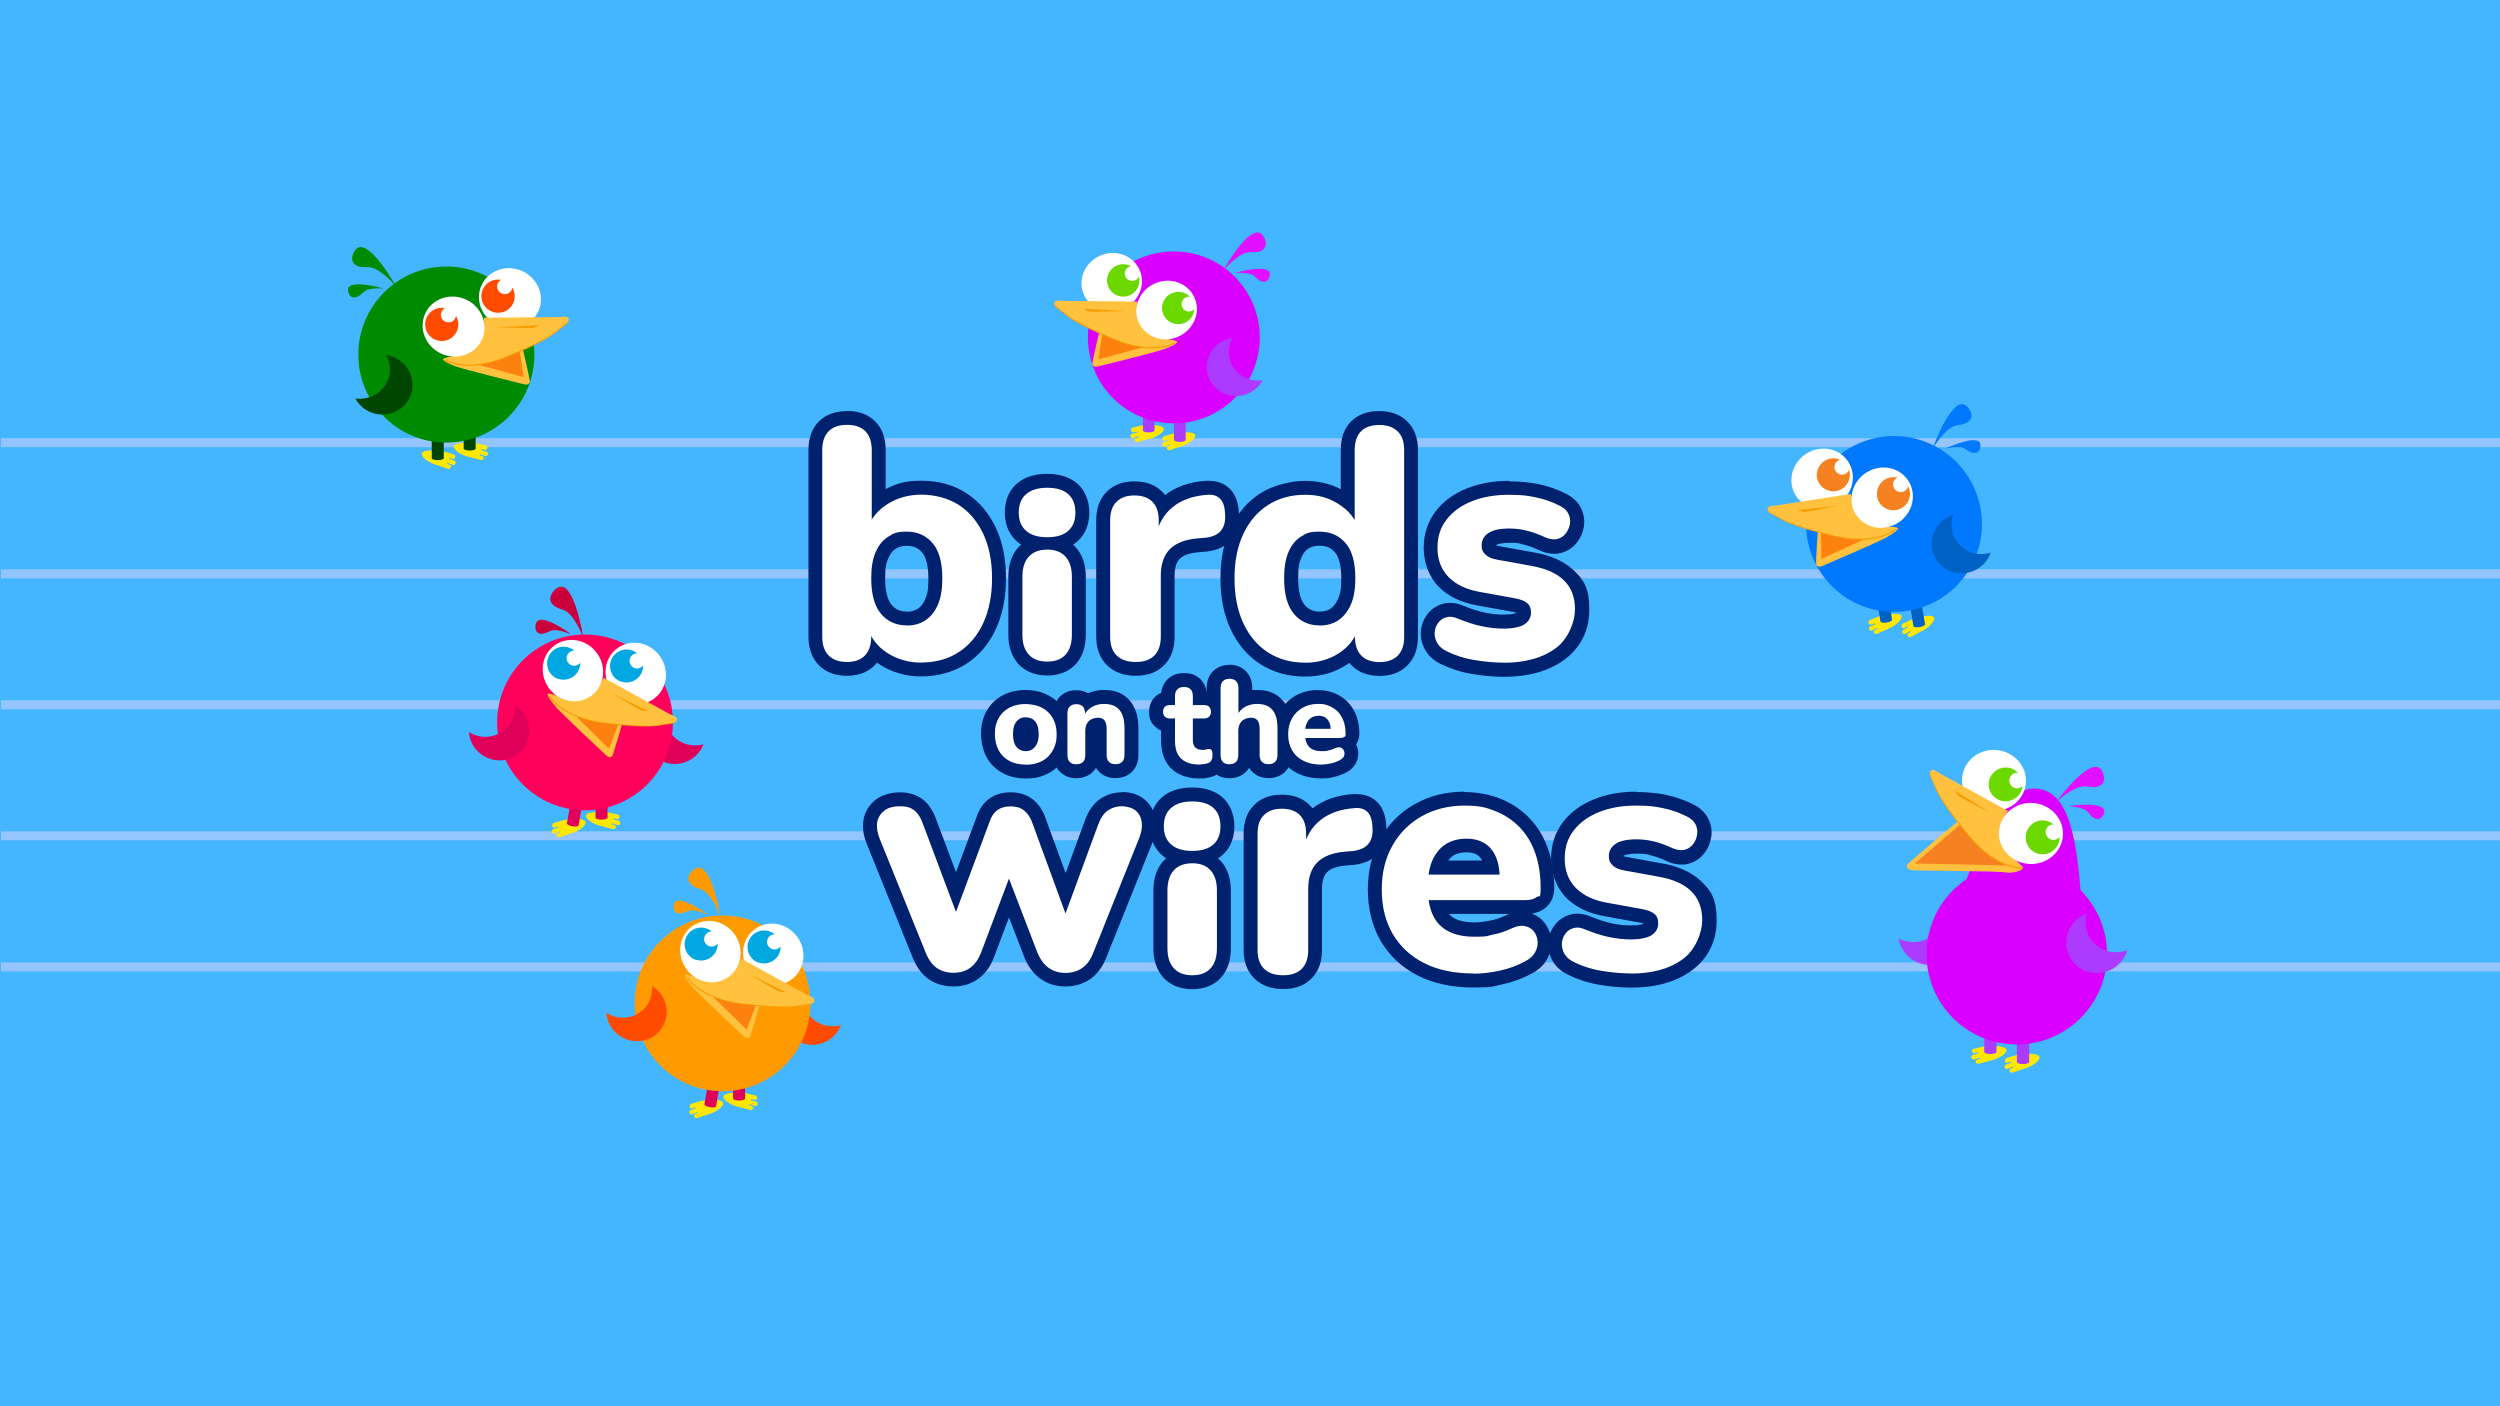 <?xml version="1.0" encoding="UTF-8"?>
<svg xmlns="http://www.w3.org/2000/svg" version="1.1" viewBox="0 0 1920 1080">
  <defs>
    <style>
      .cls-1 {
        fill: #ff4b00;
      }

      .cls-1, .cls-2, .cls-3, .cls-4, .cls-5, .cls-6, .cls-7, .cls-8, .cls-9, .cls-10, .cls-11, .cls-12, .cls-13, .cls-14, .cls-15, .cls-16, .cls-17, .cls-18, .cls-19, .cls-20, .cls-21, .cls-22, .cls-23, .cls-24, .cls-25 {
        stroke-width: 0px;
      }

      .cls-2, .cls-7 {
        fill: #0079ff;
      }

      .cls-2, .cls-11, .cls-12, .cls-16, .cls-22 {
        fill-rule: evenodd;
      }

      .cls-3 {
        fill: #004500;
      }

      .cls-26 {
        fill: none;
        stroke: #95c5ff;
        stroke-miterlimit: 10;
        stroke-width: 6.9px;
      }

      .cls-4 {
        fill: #6bd800;
      }

      .cls-5 {
        fill: #fc810f;
      }

      .cls-6 {
        fill: #d900ff;
      }

      .cls-8 {
        fill: #f69c00;
      }

      .cls-9 {
        fill: #0061c5;
      }

      .cls-10 {
        fill: #f58120;
      }

      .cls-11 {
        fill: #e110ff;
      }

      .cls-12 {
        fill: #ca003d;
      }

      .cls-13 {
        fill: #ffe800;
      }

      .cls-14 {
        fill: #df0059;
      }

      .cls-15 {
        fill: #44b5ff;
      }

      .cls-16, .cls-19 {
        fill: #008a00;
      }

      .cls-17 {
        fill: #ffc13e;
      }

      .cls-18 {
        fill: #ff005b;
      }

      .cls-20 {
        fill: #00a7e1;
      }

      .cls-21, .cls-22 {
        fill: #ff9a00;
      }

      .cls-23 {
        fill: #fff;
      }

      .cls-24 {
        fill: #ac3bff;
      }

      .cls-25 {
        fill: #00216e;
      }
    </style>
  </defs>
  <g id="bg">
    <rect class="cls-15" width="1920" height="1080"/>
  </g>
  <g id="Layer_1" data-name="Layer 1">
    <g>
      <line class="cls-26" x1=".7" y1="340" x2="1920.3" y2="340"/>
      <line class="cls-26" x1=".7" y1="440.7" x2="1920.3" y2="440.7"/>
      <line class="cls-26" x1=".7" y1="541.3" x2="1920.3" y2="541.3"/>
      <line class="cls-26" x1=".7" y1="641.9" x2="1920.3" y2="641.9"/>
      <line class="cls-26" x1=".7" y1="742.6" x2="1920.3" y2="742.6"/>
    </g>
    <g>
      <path class="cls-13" d="M892.9,337.2c-.3-.9.2-1.9,1-2.1l5.6-1.7s0,0,0,0c.8-.3,1.9-.6,3.3-.8,6.4-.8,14.8-1.2,15.2,1.8.4,2.7-6,7.3-12,8.7,0,0,0,0,0,0l-7.6,2.6c-.8.3-1.7-.2-2.1-1.1-.2-.5-.3-1,0-1.4.4-.5,2.2-1,2.2-1,.3-.1.5-.5.4-.7,0-.2-.5-.3-.8-.1l-1.5.7-1.8.8c-.8.3-1.7,0-2.1-1-.4-.9,0-1.9.7-2.2l1.2-.5,2.3-.7c.4-.1.6-.4.5-.6,0-.2-.4-.3-.8-.2,0,0-1.6.6-2.5.8-.6,0-1.2-.5-1.4-1.2Z"/>
      <path class="cls-13" d="M868.7,330.4c-.2-.9.3-1.8,1.1-2l5.7-1.3s0,0,0,0c.8-.3,1.9-.5,3.3-.5,6.5-.4,14.8-.2,15,2.9.2,2.8-6.5,6.9-12.6,7.9,0,0,0,0,0,0l-7.7,2.1c-.8.3-1.7-.3-2-1.2-.2-.5-.2-1,.2-1.4.4-.4,2.3-.8,2.3-.8.3-.1.6-.4.5-.7,0-.2-.4-.3-.8-.2l-1.5.6-1.9.7c-.8.3-1.7-.2-2-1.1-.3-.9,0-1.9.9-2.1l1.2-.4,2.4-.5c.4,0,.6-.3.6-.6,0-.2-.4-.4-.8-.3,0,0-1.7.5-2.5.6-.6-.1-1.2-.6-1.3-1.3Z"/>
      <path class="cls-24" d="M882.2,311c-2.5,0-4.4.7-4.4,1.5v18.1c0,.8,2,1.5,4.4,1.5h0c2.5,0,4.5-.7,4.5-1.5v-18.1c0-.8-2-1.5-4.5-1.5h0Z"/>
      <path class="cls-24" d="M906.1,318.3c-2.5,0-4.5.7-4.5,1.5v18.1c0,.8,2,1.5,4.5,1.5h0c2.5,0,4.5-.7,4.5-1.5v-18.1c0-.8-2-1.5-4.5-1.5h0Z"/>
      <path class="cls-6" d="M835.5,259.1c0,36.5,29.5,66,66,66s66-29.5,66-66-29.6-66-66-66-66,29.6-66,66Z"/>
      <path class="cls-24" d="M944.8,259.9c.6-.1,1.2-.1,1.7-.2-2.5,4.5-3.5,9.9-2.3,15.2,2.5,11.5,13.7,18.8,25.5,17.2-3.1,5.6-8.4,10-15.3,11.5-12.4,2.7-24.5-4.9-27.2-16.9-2.6-12.1,5.2-24.1,17.6-26.8Z"/>
      <path class="cls-17" d="M845.6,249.1s-7.2,30.1-6.7,30.8c.5.7.9,2.4,4.5,1.5,3.6-.8,42.1-10.4,50-13,4-1.3,12.2-4.9,10.3-6.2-1.9-1.2-7.2-1.9-7.2-1.9,0,0-24.3-5.3-32.7-7.7-8.4-2.4-18.1-3.6-18.1-3.6Z"/>
      <path class="cls-23" d="M832.5,226.5c5.1,11.2,18.8,16,30.5,10.6,11.8-5.4,17.2-18.8,12.1-30-5.1-11.2-18.8-16-30.5-10.6-11.8,5.3-17.2,18.8-12.1,30Z"/>
      <path class="cls-4" d="M861.1,227.7c6.8.9,13-3.9,13.9-10.8.2-1.5.1-3-.3-4.4-1,2.1-3.3,3.5-5.9,3.2-3.1-.4-5.4-3.2-4.9-6.4.3-2.5,2.2-4.4,4.6-4.9-1.3-.7-2.8-1.2-4.3-1.4-6.8-.9-13,4-13.9,10.8-.8,6.8,4,13,10.8,13.9Z"/>
      <polygon class="cls-5" points="893.8 262.3 843.6 276 847 253.6 893.8 262.3"/>
      <path class="cls-8" d="M902.9,263.4s-15.8-3.6-25.7-12.7c-4.3-4-4.6-17-3.6-18.3l-57.4-.5s-5.6-1.2-6.3,1.4c-.7,2.6,3.7,4.4,8,8.2,7.3,6.4,21.8,12.9,38,19.7,30.8,12.9,46.9,2.2,46.9,2.2Z"/>
      <path class="cls-17" d="M902.8,262.6s-15.8-3.6-25.7-12.7c-4.3-3.9-4.6-17-3.6-18.3l-57.3-.5s-5.7-1.2-6.3,1.3c-.7,2.6,3.7,4.4,8,8.2,7.3,6.4,21.8,12.9,38,19.7,30.8,12.9,46.9,2.2,46.9,2.2Z"/>
      <path class="cls-23" d="M874.7,247.8c5.1,11.2,18.8,16,30.5,10.6,11.8-5.4,17.2-18.8,12.1-30-5.1-11.2-18.8-16-30.6-10.6-11.8,5.3-17.2,18.8-12.1,30Z"/>
      <path class="cls-4" d="M893.7,231.3c2.9-6.2,10.3-8.9,16.5-6,1.4.6,2.6,1.5,3.6,2.6-2.4-.3-4.8,1-5.8,3.2-1.3,2.9-.1,6.3,2.7,7.6,2.3,1.1,5,.5,6.6-1.3,0,1.5-.5,3-1.1,4.4-2.9,6.2-10.3,8.9-16.6,6-6.2-2.9-8.9-10.3-6-16.5Z"/>
      <path class="cls-11" d="M948.4,209.6s30.3-8.7,26.6,2.8c-1,3.1-2.9,4.6-6.1,3.7-3.4-1-5-4.6-8.5-5.6-3.9-1.1-8.1-1-12-.8Z"/>
      <path class="cls-11" d="M939.4,207.8s23-41.7,31.4-25.5c1.8,3.4,2.2,7.4-1.4,9.8-4.1,2.7-8.6.7-12.8,2.1-3.5,1.2-6.4,3.4-9.2,5.7-2.9,2.4-5.5,5.1-8,7.9Z"/>
      <path class="cls-8" d="M863.2,238.8l-31.5-1.7s2.7,1.6,4.8,2.1c2.1.5,26.7-.3,26.7-.3Z"/>
    </g>
    <g>
      <path class="cls-13" d="M349.6,351.2c.3-.9-.2-1.9-1-2.2l-5.7-1.7s0,0,0,0c-.8-.3-1.9-.6-3.4-.8-6.6-.9-15.1-1.2-15.6,1.9-.4,2.8,6.2,7.5,12.3,9,0,0,0,0,0,0l7.8,2.6c.8.3,1.8-.2,2.1-1.1.2-.5.3-1,0-1.5-.4-.5-2.3-1-2.3-1-.3-.2-.5-.5-.4-.7.1-.2.5-.3.8-.1l1.5.7,1.9.8c.8.3,1.8,0,2.2-1,.4-.9,0-1.9-.8-2.3l-1.2-.5-2.4-.7c-.4-.1-.6-.4-.5-.6,0-.2.4-.4.8-.2,0,0,1.7.6,2.5.8.6,0,1.2-.6,1.5-1.3Z"/>
      <path class="cls-13" d="M374.4,344.2c.2-1-.3-1.9-1.2-2.1l-5.9-1.3s0,0,0,0c-.9-.3-2-.5-3.4-.6-6.6-.4-15.2-.2-15.4,2.9-.2,2.8,6.7,7.1,12.9,8.1,0,0,0,0,0,0l7.9,2.1c.8.3,1.7-.3,2-1.2.2-.5.3-1-.2-1.5-.4-.5-2.3-.8-2.3-.8-.4-.1-.6-.4-.5-.7,0-.2.5-.3.8-.2l1.6.6,1.9.7c.8.3,1.8-.2,2.1-1.1.3-.9,0-1.9-.9-2.2l-1.3-.4-2.4-.6c-.4,0-.6-.4-.6-.6,0-.3.4-.4.8-.3,0,0,1.7.5,2.6.6.6-.1,1.2-.6,1.4-1.4Z"/>
      <path class="cls-3" d="M360.7,324.5c2.5,0,4.6.7,4.6,1.5v18.5c0,.9-2,1.5-4.6,1.5h0c-2.5,0-4.6-.7-4.6-1.5v-18.5c0-.9,2-1.5,4.6-1.5h0Z"/>
      <path class="cls-3" d="M336.2,331.9c2.5,0,4.6.7,4.6,1.5v18.5c0,.8-2,1.5-4.6,1.5h0c-2.5,0-4.6-.7-4.6-1.5v-18.5c0-.8,2-1.5,4.6-1.5h0Z"/>
      <path class="cls-19" d="M410.4,272.3c0,37.3-30.2,67.6-67.6,67.6s-67.6-30.3-67.6-67.6,30.3-67.6,67.6-67.6,67.6,30.3,67.6,67.6Z"/>
      <path class="cls-3" d="M298.5,273c-.6-.1-1.2-.1-1.8-.2,2.5,4.7,3.6,10.1,2.3,15.6-2.6,11.8-14.1,19.3-26.1,17.6,3.1,5.8,8.6,10.3,15.6,11.8,12.7,2.8,25.1-5,27.8-17.4,2.7-12.4-5.3-24.6-18-27.4Z"/>
      <path class="cls-17" d="M400.1,262s7.4,30.9,6.8,31.5c-.5.7-.9,2.5-4.6,1.6-3.7-.9-43.1-10.7-51.2-13.3-4.1-1.3-12.5-5.1-10.5-6.3,1.9-1.2,7.4-1.9,7.4-1.9,0,0,24.9-5.4,33.5-7.9,8.6-2.4,18.6-3.7,18.6-3.7Z"/>
      <path class="cls-23" d="M413.5,238.9c-5.2,11.5-19.2,16.4-31.3,10.9-12.1-5.5-17.6-19.2-12.4-30.7,5.2-11.5,19.2-16.4,31.3-10.9,12.1,5.5,17.6,19.2,12.4,30.7Z"/>
      <path class="cls-1" d="M384.8,240c6.9-1.2,11.6-7.8,10.3-14.8-.3-1.5-.8-3-1.6-4.3-.3,2.4-2.2,4.5-4.8,4.9-3.2.5-6.2-1.5-6.8-4.7-.5-2.6.8-5,3-6.2-1.5-.3-3.1-.3-4.7,0-6.9,1.2-11.5,7.9-10.3,14.8,1.2,6.9,7.9,11.5,14.8,10.3Z"/>
      <polygon class="cls-5" points="350.8 275.6 402.1 289.6 398.6 266.6 350.8 275.6"/>
      <path class="cls-8" d="M341.4,276.7s16.1-3.7,26.3-13c4.4-4,4.8-17.4,3.7-18.8l58.7-.5s5.8-1.3,6.5,1.4c.7,2.6-3.7,4.5-8.2,8.4-7.5,6.5-22.3,13.3-38.9,20.2-31.6,13.2-48,2.3-48,2.3Z"/>
      <path class="cls-17" d="M341.5,275.8s16.1-3.7,26.3-13c4.4-4,4.8-17.4,3.7-18.8l58.7-.5s5.8-1.3,6.5,1.4c.7,2.6-3.8,4.5-8.2,8.4-7.5,6.5-22.3,13.2-38.9,20.2-31.6,13.2-48,2.3-48,2.3Z"/>
      <path class="cls-23" d="M370.2,260.7c-5.2,11.5-19.2,16.4-31.3,10.9-12.1-5.5-17.6-19.2-12.4-30.7,5.2-11.5,19.2-16.4,31.3-10.9,12.1,5.5,17.6,19.2,12.4,30.7Z"/>
      <path class="cls-1" d="M341.5,261.7c6.9-1.2,11.5-7.8,10.3-14.8-.3-1.5-.8-3-1.6-4.3-.4,2.4-2.2,4.5-4.7,4.9-3.2.6-6.2-1.5-6.8-4.7-.4-2.6.9-5,3-6.2-1.5-.3-3.1-.3-4.7,0-6.9,1.2-11.5,7.9-10.3,14.8,1.2,6.9,7.9,11.5,14.8,10.3Z"/>
      <path class="cls-16" d="M294.8,221.6s-31-8.9-27.3,2.8c1,3.2,3,4.7,6.2,3.8,3.5-1,5.1-4.7,8.8-5.8,4-1.1,8.3-1,12.3-.9Z"/>
      <path class="cls-16" d="M304,219.7s-23.6-42.7-32.2-26.1c-1.8,3.5-2.3,7.6,1.4,10,4.2,2.7,8.8.7,13.1,2.2,3.6,1.2,6.5,3.5,9.4,5.8,3,2.4,5.6,5.3,8.2,8.1Z"/>
      <path class="cls-8" d="M382,251.4l32.2-1.7s-2.8,1.6-4.9,2.1c-2.1.5-27.3-.4-27.3-.4Z"/>
    </g>
    <g>
      <path class="cls-14" d="M510.8,542.1c.6-.2,1.2-.3,1.7-.4-1.9,4.9-2.2,10.5-.3,15.8,4.1,11.4,16.4,17.3,28.1,14.1-2.4,6.1-7.2,11.3-14,13.7-12.2,4.4-25.5-1.7-29.8-13.6-4.3-11.9,2.1-25.1,14.3-29.5Z"/>
      <path class="cls-13" d="M424.2,634.2c-.3-.9.2-1.9,1-2.1l5.7-1.7s0,0,0,0c.8-.3,1.9-.6,3.4-.8,6.6-.9,15.1-1.2,15.5,1.9.4,2.8-6.2,7.5-12.3,8.9,0,0,0,0,0,0l-7.8,2.6c-.8.3-1.8-.2-2.1-1.1-.2-.5-.3-1,0-1.5.4-.5,2.3-1,2.3-1,.3-.2.5-.5.4-.7-.1-.2-.5-.3-.8-.1l-1.5.7-1.9.8c-.8.3-1.8-.1-2.2-1-.4-.9,0-1.9.8-2.2l1.2-.5,2.4-.7c.4-.1.6-.4.5-.6,0-.2-.4-.4-.8-.2,0,0-1.7.7-2.5.8-.6,0-1.2-.6-1.5-1.3Z"/>
      <path class="cls-13" d="M475.8,627.7c.2-1-.3-1.9-1.2-2.1l-5.8-1.3s0,0,0,0c-.9-.3-2-.5-3.4-.6-6.6-.4-15.2-.2-15.4,2.9-.2,2.8,6.7,7,12.9,8.1,0,0,0,0,0,0l7.9,2.1c.8.3,1.7-.3,2-1.2.2-.5.3-1-.2-1.5-.4-.4-2.3-.8-2.3-.8-.4-.1-.6-.4-.5-.7,0-.2.5-.3.8-.2l1.6.6,1.9.7c.8.3,1.8-.2,2.1-1.1.3-.9,0-1.9-.9-2.2l-1.3-.4-2.4-.6c-.4,0-.6-.4-.6-.6,0-.3.4-.4.8-.3,0,0,1.7.5,2.6.6.6-.1,1.2-.6,1.4-1.4Z"/>
      <path class="cls-14" d="M462,608c2.5,0,4.6.7,4.6,1.5v18.5c0,.8-2,1.5-4.6,1.5h0c-2.5,0-4.6-.7-4.6-1.5v-18.5c0-.9,2-1.5,4.6-1.5h0Z"/>
      <path class="cls-14" d="M443.4,613.4c-2.5-.4-4.6,0-4.8.7l-3.2,18.2c-.1.8,1.7,1.8,4.2,2.3h0c2.5.4,4.6.1,4.7-.7l3.2-18.2c.1-.8-1.7-1.9-4.2-2.3h0Z"/>
      <path class="cls-18" d="M516.8,554.8c0,37.3-30.2,67.5-67.5,67.5s-67.5-30.2-67.5-67.5,30.2-67.5,67.5-67.5,67.5,30.2,67.5,67.5Z"/>
      <path class="cls-14" d="M396.7,542.5c-.5-.4-1-.6-1.5-.9.4,5.3-.9,10.7-4.2,15.2-7.2,9.7-20.7,11.9-30.9,5.4.5,6.5,3.7,12.9,9.5,17.1,10.4,7.7,25,5.7,32.4-4.5,7.5-10.2,5.2-24.6-5.3-32.3Z"/>
      <path class="cls-17" d="M479.5,550s-8.6,30.5-9.4,30.8c-.8.4-2,1.7-4.8-.9-2.8-2.5-32.4-30.4-38.1-36.6-2.9-3.2-8.4-10.5-6.1-10.6,2.3-.1,7.3,1.9,7.3,1.9,0,0,24.4,7.4,33,9.5,8.7,2.1,18,5.9,18,5.9Z"/>
      <path class="cls-23" d="M502.5,536.5c-10.2,7.5-24.7,4.9-32.6-5.8-7.8-10.7-6-25.4,4.2-32.8,10.2-7.5,24.7-4.9,32.5,5.8,7.9,10.7,5.9,25.3-4.2,32.8Z"/>
      <path class="cls-20" d="M477,523.4c6.6,2.3,13.9-1.2,16.2-7.8.5-1.5.8-3,.7-4.5-1.5,1.9-4.1,2.8-6.5,2-3-1.1-4.7-4.4-3.6-7.4.9-2.5,3.2-4,5.6-3.9-1.2-1-2.5-1.8-4-2.3-6.6-2.3-13.9,1.2-16.2,7.9-2.3,6.6,1.2,13.9,7.9,16.2Z"/>
      <polygon class="cls-5" points="429.9 537.8 467.8 575.1 476 553.3 429.9 537.8"/>
      <path class="cls-8" d="M421.2,534.2s15.9,4.7,29.3,1.5c5.8-1.4,12.6-12.8,12.4-14.6l51.4,28.2s5.6,1.7,5,4.4c-.7,2.6-5.5,2.1-11.3,3.3-9.7,2-25.9.6-43.8-1.4-33.9-3.9-43-21.5-43-21.5Z"/>
      <path class="cls-17" d="M421.8,533.5s15.9,4.7,29.3,1.6c5.8-1.4,12.6-12.8,12.4-14.6l51.4,28.2s5.7,1.7,5,4.4c-.7,2.6-5.5,2.1-11.3,3.3-9.7,2-25.9.6-43.8-1.4-33.9-3.9-43-21.5-43-21.5Z"/>
      <path class="cls-23" d="M454.2,534.3c-10.2,7.5-24.7,4.9-32.6-5.8-7.8-10.7-5.9-25.4,4.2-32.8,10.2-7.4,24.7-4.9,32.6,5.8,7.8,10.7,5.9,25.3-4.2,32.8Z"/>
      <path class="cls-20" d="M428.7,521.3c6.6,2.3,13.9-1.2,16.2-7.8.5-1.5.8-3,.7-4.5-1.5,1.9-4.1,2.8-6.5,2-3.1-1.1-4.7-4.4-3.6-7.4.9-2.5,3.2-4,5.6-3.9-1.2-1-2.5-1.8-4-2.3-6.7-2.3-13.9,1.2-16.2,7.9-2.3,6.6,1.2,13.9,7.8,16.2Z"/>
      <path class="cls-12" d="M438,486.8s-26.8-17.8-26.8-5.5c0,3.3,1.4,5.4,4.7,5.5,3.6,0,6.3-3,10.1-2.9,4.1.1,8.2,1.5,12,2.9Z"/>
      <path class="cls-12" d="M438.3,486.8s-26-19-26.6-6.7c-.1,3.3,1.2,5.5,4.5,5.7,3.6.2,6.4-2.7,10.2-2.4,4.1.3,8.1,1.9,11.9,3.4Z"/>
      <path class="cls-12" d="M447.6,489s-8-48-21.7-35.3c-2.9,2.7-4.7,6.4-2,9.9,3,4,8.1,3.7,11.7,6.4,3,2.3,5,5.4,7,8.6,2,3.2,3.6,6.8,5.1,10.3Z"/>
      <path class="cls-12" d="M447.6,488.2s-7.5-48.1-21.2-35.5c-2.9,2.7-4.7,6.4-2.1,9.9,3,4,8,3.7,11.6,6.5,2.9,2.4,4.9,5.5,6.9,8.7,1.9,3.3,3.5,6.9,4.9,10.4Z"/>
      <path class="cls-8" d="M468.9,532l29,14.2s-3.2,0-5.3-.6c-2.1-.6-23.7-13.7-23.7-13.7Z"/>
    </g>
    <g>
      <path class="cls-13" d="M1460.6,481.4c-.4-.9-.1-1.9.6-2.3l5.4-2.6s0,0,0,0c.8-.5,1.8-.9,3.2-1.3,6.4-1.9,14.7-3.7,15.6-.7.8,2.7-4.9,8.4-10.7,10.8,0,0,0,0,0,0l-7.2,3.9c-.8.4-1.8.1-2.3-.7-.3-.5-.5-.9-.2-1.5.3-.5,2.1-1.4,2.1-1.4.3-.2.5-.5.3-.8-.1-.2-.5-.2-.8,0l-1.4.9-1.7,1.1c-.7.5-1.8.2-2.3-.6-.5-.8-.3-1.9.4-2.3l1.1-.7,2.2-1.1c.3-.2.5-.5.4-.7-.1-.2-.5-.3-.8-.1,0,0-1.5.9-2.4,1.2-.6,0-1.3-.3-1.7-1Z"/>
      <path class="cls-13" d="M1435.1,478.5c-.4-.9,0-1.9.8-2.2l5.6-2.3s0,0,0,0c.8-.4,1.9-.8,3.3-1.1,6.5-1.5,14.9-2.6,15.6.4.6,2.8-5.4,8-11.4,10.1,0,0,0,0,0,0l-7.5,3.4c-.8.4-1.8,0-2.2-.9-.2-.5-.4-1,0-1.5.3-.5,2.2-1.2,2.2-1.2.3-.2.5-.5.4-.7-.1-.2-.5-.3-.8,0l-1.5.8-1.8,1c-.8.4-1.8,0-2.2-.8-.5-.9-.2-1.9.5-2.3l1.2-.6,2.3-.9c.4-.1.6-.5.5-.7,0-.2-.5-.3-.8-.2,0,0-1.6.8-2.5,1-.6,0-1.3-.4-1.6-1.1Z"/>
      <path class="cls-9" d="M1445.4,456.8c-2.5.4-4.4,1.4-4.2,2.3l3,18.2c.1.8,2.3,1.2,4.7.8h0c2.5-.4,4.4-1.4,4.2-2.2l-3-18.2c-.1-.8-2.3-1.2-4.7-.8h0Z"/>
      <path class="cls-9" d="M1470.8,460.2c-2.5.4-4.4,1.4-4.3,2.3l3,18.3c.1.8,2.3,1.2,4.7.8h0c2.5-.4,4.4-1.4,4.2-2.2l-3-18.3c-.1-.8-2.3-1.2-4.7-.8h0Z"/>
      <path class="cls-7" d="M1388,413.4c6.1,36.8,40.8,61.7,77.6,55.6,36.8-6,61.7-40.8,55.6-77.6-6.1-36.8-40.8-61.7-77.6-55.6-36.8,6.1-61.7,40.8-55.6,77.6Z"/>
      <path class="cls-9" d="M1498.4,396c.6-.2,1.1-.3,1.7-.5-1.7,5-1.9,10.5.2,15.8,4.5,11.2,17,16.7,28.6,13.1-2.2,6.2-6.9,11.5-13.5,14.2-12,4.8-25.6-.8-30.3-12.6-4.7-11.7,1.3-25.1,13.3-30Z"/>
      <path class="cls-17" d="M1396.5,401.6s-2.3,31.6-1.6,32.2c.6.6,1.3,2.3,4.8.8,3.5-1.5,40.8-17.5,48.3-21.4,3.8-2,11.5-7,9.3-7.9-2.1-.9-7.6-.7-7.6-.7,0,0-25.4-1.3-34.3-2.3-8.9-1-18.9-.6-18.9-.6Z"/>
      <path class="cls-23" d="M1379.5,381c7,10.5,21.6,13,32.6,5.7,11-7.4,14.2-21.8,7.2-32.3-7-10.5-21.6-13-32.6-5.6-11,7.3-14.2,21.8-7.2,32.3Z"/>
      <path class="cls-10" d="M1395.4,364c.4-7,6.4-12.4,13.4-12,1.6,0,3.1.5,4.4,1.1-2.3.6-4.2,2.7-4.3,5.3-.2,3.2,2.3,6,5.5,6.1,2.6.1,4.9-1.4,5.7-3.8.5,1.5.7,3,.6,4.6-.4,7-6.4,12.4-13.4,12-7-.4-12.4-6.4-12-13.4Z"/>
      <polygon class="cls-5" points="1447.2 407 1398.9 429.2 1398.6 405.9 1447.2 407"/>
      <path class="cls-8" d="M1456.7,406.6s-16.5-1-28-8.5c-5-3.3-7.5-16.3-6.7-17.9l-58,9s-5.9-.3-6.2,2.4c-.3,2.7,4.4,3.8,9.5,6.9,8.5,5.2,24.2,9.4,41.6,13.6,33.2,7.9,47.7-5.6,47.7-5.6Z"/>
      <path class="cls-17" d="M1456.4,405.7s-16.5-1-28-8.5c-5-3.3-7.5-16.3-6.7-17.9l-58,9s-5.9-.3-6.2,2.4c-.3,2.7,4.4,3.8,9.5,7,8.5,5.2,24.2,9.4,41.6,13.6,33.2,7.9,47.7-5.5,47.7-5.5Z"/>
      <path class="cls-23" d="M1425.6,395.5c7,10.5,21.6,13,32.6,5.7,11-7.4,14.2-21.8,7.2-32.3-7-10.5-21.6-13-32.6-5.6-11,7.4-14.2,21.8-7.2,32.3Z"/>
      <path class="cls-10" d="M1441.6,380.6c-.8-7,4.2-13.3,11.2-14.1,1.6-.2,3.1,0,4.5.3-2.2,1-3.7,3.4-3.4,5.9.4,3.2,3.2,5.5,6.4,5.2,2.6-.3,4.6-2.2,5.1-4.6.7,1.3,1.2,2.9,1.4,4.4.8,7-4.3,13.3-11.3,14.1-7,.8-13.3-4.3-14-11.2Z"/>
      <path class="cls-2" d="M1493.6,344.7s29.1-13.8,27.3-1.6c-.5,3.3-2.2,5.1-5.5,4.7-3.6-.4-5.8-3.9-9.6-4.3-4.1-.4-8.3.3-12.3,1.2Z"/>
      <path class="cls-2" d="M1484.3,344.4s16.3-45.9,27.5-31c2.4,3.2,3.5,7.1.3,10.1-3.7,3.4-8.6,2.2-12.6,4.3-3.3,1.8-5.9,4.5-8.4,7.3-2.5,2.9-4.7,6.1-6.8,9.3Z"/>
      <path class="cls-8" d="M1412.5,388.3l-32.1,3.5s3,1.1,5.2,1.3c2.2.2,26.9-4.8,26.9-4.8Z"/>
    </g>
    <g>
      <path class="cls-1" d="M616.4,757.8c.6-.2,1.2-.3,1.7-.4-1.9,4.9-2.2,10.5-.3,15.8,4.1,11.4,16.4,17.3,28.1,14.1-2.4,6.1-7.2,11.3-14,13.7-12.2,4.4-25.5-1.7-29.8-13.6-4.3-11.9,2.1-25.1,14.3-29.5Z"/>
      <path class="cls-13" d="M529.8,849.9c-.3-.9.2-1.9,1-2.1l5.7-1.7s0,0,0,0c.8-.3,1.9-.6,3.4-.8,6.6-.9,15.1-1.2,15.5,1.9.4,2.8-6.2,7.5-12.3,8.9,0,0,0,0,0,0l-7.8,2.6c-.8.3-1.8-.2-2.1-1.1-.2-.5-.3-1,0-1.5.4-.5,2.3-1,2.3-1,.3-.2.5-.5.4-.7-.1-.2-.5-.3-.8-.1l-1.5.7-1.9.8c-.8.3-1.8-.1-2.2-1-.4-.9,0-1.9.8-2.2l1.2-.5,2.4-.7c.4-.1.6-.4.5-.6,0-.2-.4-.4-.8-.2,0,0-1.7.7-2.5.8-.6,0-1.2-.6-1.5-1.3Z"/>
      <path class="cls-13" d="M581.4,843.4c.2-1-.3-1.9-1.2-2.1l-5.8-1.3s0,0,0,0c-.9-.3-2-.5-3.4-.6-6.6-.4-15.2-.2-15.4,2.9-.2,2.8,6.7,7,12.9,8.1,0,0,0,0,0,0l7.9,2.1c.8.3,1.7-.3,2-1.2.2-.5.3-1-.2-1.5-.4-.4-2.3-.8-2.3-.8-.4-.1-.6-.4-.5-.7,0-.2.5-.3.8-.2l1.6.6,1.9.7c.8.3,1.8-.2,2.1-1.1.3-.9,0-1.9-.9-2.2l-1.3-.4-2.4-.6c-.4,0-.6-.4-.6-.6,0-.3.4-.4.8-.3,0,0,1.7.5,2.6.6.6-.1,1.2-.6,1.4-1.4Z"/>
      <path class="cls-14" d="M567.6,823.7c2.5,0,4.6.7,4.6,1.5v18.5c0,.8-2,1.5-4.6,1.5h0c-2.5,0-4.6-.7-4.6-1.5v-18.5c0-.9,2-1.5,4.6-1.5h0Z"/>
      <path class="cls-14" d="M549,829.1c-2.5-.4-4.6,0-4.8.7l-3.2,18.2c-.1.8,1.7,1.8,4.2,2.3h0c2.5.4,4.6.1,4.7-.7l3.2-18.2c.1-.8-1.7-1.9-4.2-2.3h0Z"/>
      <path class="cls-21" d="M622.4,770.6c0,37.3-30.2,67.5-67.5,67.5s-67.5-30.2-67.5-67.5,30.2-67.5,67.5-67.5,67.5,30.2,67.5,67.5Z"/>
      <path class="cls-1" d="M502.3,758.2c-.5-.4-1-.6-1.5-.9.4,5.3-.9,10.7-4.2,15.2-7.2,9.7-20.7,11.9-30.9,5.4.5,6.5,3.7,12.9,9.5,17.1,10.4,7.7,25,5.7,32.4-4.5,7.5-10.2,5.2-24.6-5.3-32.3Z"/>
      <path class="cls-17" d="M585.1,765.8s-8.6,30.5-9.4,30.8c-.8.4-2,1.7-4.8-.9-2.8-2.5-32.4-30.4-38.1-36.6-2.9-3.2-8.4-10.5-6.1-10.6,2.3-.1,7.3,1.9,7.3,1.9,0,0,24.4,7.4,33,9.5,8.7,2.1,18,5.9,18,5.9Z"/>
      <path class="cls-23" d="M608.1,752.2c-10.2,7.5-24.7,4.9-32.6-5.8-7.8-10.7-6-25.4,4.2-32.8,10.2-7.5,24.7-4.9,32.5,5.8,7.9,10.7,5.9,25.3-4.2,32.8Z"/>
      <path class="cls-20" d="M582.6,739.2c6.6,2.3,13.9-1.2,16.2-7.8.5-1.5.8-3,.7-4.5-1.5,1.9-4.1,2.8-6.5,2-3-1.1-4.7-4.4-3.6-7.4.9-2.5,3.2-4,5.6-3.9-1.2-1-2.5-1.8-4-2.3-6.6-2.3-13.9,1.2-16.2,7.9-2.3,6.6,1.2,13.9,7.9,16.2Z"/>
      <polygon class="cls-5" points="535.5 753.6 573.4 790.8 581.6 769.1 535.5 753.6"/>
      <path class="cls-8" d="M526.8,749.9s15.9,4.7,29.3,1.5c5.8-1.4,12.6-12.8,12.4-14.6l51.4,28.2s5.6,1.7,5,4.4c-.7,2.6-5.5,2.1-11.3,3.3-9.7,2-25.9.6-43.8-1.4-33.9-3.9-43-21.5-43-21.5Z"/>
      <path class="cls-17" d="M527.4,749.2s15.9,4.7,29.3,1.6c5.8-1.4,12.6-12.8,12.4-14.6l51.4,28.2s5.7,1.7,5,4.4c-.7,2.6-5.5,2.1-11.3,3.3-9.7,2-25.9.6-43.8-1.4-33.9-3.9-43-21.5-43-21.5Z"/>
      <path class="cls-23" d="M559.8,750.1c-10.2,7.5-24.7,4.9-32.6-5.8-7.8-10.7-5.9-25.4,4.2-32.8,10.2-7.4,24.7-4.9,32.6,5.8,7.8,10.7,5.9,25.3-4.2,32.8Z"/>
      <path class="cls-20" d="M534.3,737c6.6,2.3,13.9-1.2,16.2-7.8.5-1.5.8-3,.7-4.5-1.5,1.9-4.1,2.8-6.5,2-3.1-1.1-4.7-4.4-3.6-7.4.9-2.5,3.2-4,5.6-3.9-1.2-1-2.5-1.8-4-2.3-6.7-2.3-13.9,1.2-16.2,7.9-2.3,6.6,1.2,13.9,7.8,16.2Z"/>
      <path class="cls-22" d="M543.9,702.5s-26-19-26.6-6.7c-.1,3.3,1.2,5.5,4.5,5.7,3.6.2,6.4-2.7,10.2-2.4,4.1.3,8.1,1.9,11.9,3.4Z"/>
      <path class="cls-22" d="M553.2,703.9s-7.5-48.1-21.2-35.5c-2.9,2.7-4.7,6.4-2.1,9.9,3,4,8,3.7,11.6,6.5,2.9,2.4,4.9,5.5,6.9,8.7,1.9,3.3,3.5,6.9,4.9,10.4Z"/>
      <path class="cls-8" d="M574.5,747.8l29,14.2s-3.2,0-5.3-.6c-2.1-.6-23.7-13.7-23.7-13.7Z"/>
    </g>
    <g>
      <path class="cls-24" d="M1493.9,697.4c-.5-.3-1.1-.5-1.6-.8.9,5.4,0,11-2.9,15.9-6.4,10.6-20.1,14-31.2,8.3,1.1,6.6,5,12.8,11.2,16.7,11.4,6.9,26.1,3.5,32.8-7.6,6.7-11.1,3-25.7-8.3-32.6Z"/>
      <path class="cls-13" d="M1539.9,814.8c-.3-1,.2-1.9,1-2.2l5.9-1.8s0,0,0,0c.9-.3,2-.6,3.5-.8,6.8-.9,15.5-1.3,16,1.9.4,2.9-6.3,7.7-12.7,9.2,0,0,0,0,0,0l-8,2.7c-.8.3-1.8-.2-2.2-1.1-.2-.5-.3-1,0-1.5.4-.5,2.3-1,2.3-1,.4-.2.6-.5.5-.7-.1-.2-.5-.3-.8-.1l-1.6.7-1.9.8c-.8.4-1.8-.1-2.2-1-.4-.9,0-2,.8-2.3l1.3-.5,2.4-.7c.4-.1.6-.4.5-.7,0-.3-.4-.4-.8-.2,0,0-1.7.7-2.6.8-.7,0-1.3-.6-1.5-1.3Z"/>
      <path class="cls-13" d="M1514.5,807.6c-.2-1,.3-1.9,1.2-2.1l6-1.4s0,0,0,0c.9-.3,2-.5,3.5-.6,6.8-.4,15.6-.2,15.8,3,.2,2.9-6.9,7.2-13.3,8.3,0,0,0,0,0,0l-8.1,2.2c-.9.3-1.8-.3-2.1-1.3-.2-.5-.3-1,.2-1.5.4-.5,2.4-.9,2.4-.9.4-.1.6-.4.5-.7,0-.2-.5-.3-.8-.2l-1.6.6-2,.7c-.9.3-1.8-.2-2.1-1.2-.3-.9,0-2,.9-2.3l1.3-.4,2.5-.6c.4,0,.6-.4.6-.6,0-.3-.4-.4-.8-.3,0,0-1.7.5-2.7.6-.7-.1-1.2-.7-1.4-1.4Z"/>
      <path class="cls-24" d="M1528.6,787.3c-2.6,0-4.7.7-4.7,1.6v19c0,.9,2.1,1.6,4.7,1.6h0c2.6,0,4.7-.7,4.7-1.6v-19c0-.9-2.1-1.6-4.7-1.6h0Z"/>
      <path class="cls-24" d="M1553.7,795c-2.6,0-4.7.7-4.7,1.6v19c0,.9,2.1,1.6,4.7,1.6h0c2.6,0,4.7-.7,4.7-1.6v-19c0-.9-2.1-1.6-4.7-1.6h0Z"/>
      <path class="cls-6" d="M1479.6,732.8c0,38.3,31,69.3,69.3,69.3s69.3-31,69.3-69.3-31-69.3-69.3-69.3-69.3,31-69.3,69.3Z"/>
      <path class="cls-6" d="M1496.7,727.4c-6.8,53.1,9.4,66.5,44.1,70.9,34.7,4.4,50.7-4.8,57.5-58,1.5-11.8,1.8-24.9.9-38.2-3.2-46.3-6.8-92.8-33.8-96.3-27.8-3.6-47,43-61.2,88.4-3.5,11.3-6.1,22.6-7.5,33.2Z"/>
      <path class="cls-24" d="M1601,702.3c.6-.3,1.2-.4,1.7-.6-1.5,5.2-1.3,10.9,1.1,16.2,5.2,11.2,18.3,16.2,30,11.8-1.9,6.5-6.4,12.2-13.1,15.3-12.1,5.6-26.3.6-31.7-11.2-5.5-11.8-.1-25.9,11.9-31.5Z"/>
      <path class="cls-17" d="M1506.4,628.4s-42.1,35.2-42,36.1c.1.9-.4,2.7,3.4,3.6,3.7,1,64.6.5,73.1,2,4.4.8,13.6-1.7,12.4-3.7-1.1-2-5.6-2.1-5.6-2.1,0,0-19.8-17-26.4-23.4-6.6-6.4-15-12.4-15-12.4Z"/>
      <path class="cls-23" d="M1506.8,597.7c-.9,12.9,9.4,24.1,22.9,25.1,13.6.9,25.3-8.8,26.2-21.7.9-12.9-9.4-24.1-22.9-25.1-13.6-1-25.2,8.8-26.1,21.7Z"/>
      <path class="cls-4" d="M1528.7,596.6c3.3-6.4,11.1-9,17.6-5.8,1.4.7,2.7,1.7,3.7,2.8-2.5-.4-5.1.8-6.2,3.2-1.5,3-.3,6.6,2.6,8,2.4,1.2,5.2.7,6.9-1.2-.2,1.6-.6,3.1-1.3,4.6-3.3,6.4-11.1,9-17.6,5.8-6.4-3.3-9-11.1-5.7-17.5Z"/>
      <polygon class="cls-10" points="1544.2 664.7 1470.6 663.2 1505.5 633.2 1544.2 664.7"/>
      <path class="cls-8" d="M1553.5,666.9s-12.8-11.2-17.4-24.5c-2-5.8,4.2-18,5.8-18.7l-52.8-29.1s-4.6-4-6.5-1.9c-1.9,2,1.2,5.9,3.3,11.6,3.6,9.5,13.7,22.9,25.3,37.2,22,27.3,42.2,25.5,42.2,25.5Z"/>
      <path class="cls-17" d="M1553.8,666.1s-12.8-11.2-17.4-24.5c-2-5.8,4.2-18,5.8-18.7l-52.8-29.1s-4.6-4-6.5-1.9c-1.9,2,1.2,5.9,3.3,11.6,3.6,9.5,13.7,22.8,25.3,37.2,22.1,27.3,42.2,25.5,42.2,25.5Z"/>
      <path class="cls-23" d="M1535.2,638.4c-.9,12.9,9.4,24.1,22.9,25.1,13.6.9,25.3-8.8,26.2-21.7.9-12.9-9.4-24.1-22.9-25.1-13.5-.9-25.2,8.8-26.1,21.7Z"/>
      <path class="cls-4" d="M1556.4,638.9c2.3-6.8,9.8-10.5,16.6-8.1,1.5.5,2.9,1.3,4.1,2.3-2.5,0-4.9,1.5-5.7,4-1.1,3.1.6,6.6,3.7,7.6,2.5.9,5.2,0,6.7-2.1,0,1.6-.2,3.2-.7,4.7-2.4,6.8-9.8,10.4-16.6,8.1-6.8-2.4-10.4-9.8-8.1-16.6Z"/>
      <path class="cls-11" d="M1588.1,619.1s32.7-5.1,27.4,6.4c-1.4,3.1-3.7,4.4-6.8,3-3.4-1.5-4.6-5.5-8.2-7-3.9-1.6-8.3-2.1-12.4-2.5Z"/>
      <path class="cls-11" d="M1579,616s29.5-40.4,36.1-22.4c1.4,3.8,1.3,8-2.7,10-4.6,2.2-9.1-.4-13.7.5-3.8.8-7.1,2.7-10.4,4.7-3.3,2.1-6.4,4.6-9.4,7.1Z"/>
      <path class="cls-8" d="M1529.1,624.3l-28.2-17.3s1.7,2.8,3.4,4.3c1.6,1.5,24.9,13,24.9,13Z"/>
    </g>
    <g>
      <g>
        <g>
          <path class="cls-25" d="M707.8,514.2c-10.9,0-20.7-2.8-29.2-8.3-2.4-1.5-4.5-3.2-6.4-5-1,2.3-2.4,4.3-4,6.1-4.2,4.4-10.2,6.7-17.7,6.7s-13.5-2.2-17.8-6.6c-4.3-4.4-6.4-10.5-6.4-18.1v-143.3c0-7.8,2.2-14,6.5-18.2,4.3-4.3,10.4-6.5,18-6.5s13.5,2.2,17.8,6.5c4.3,4.3,6.5,10.4,6.5,18.3v39.6c1.3-1,2.7-2,4.2-2.9,8.4-5.2,18.1-7.9,28.8-7.9s22.4,2.9,31.4,8.7c8.9,5.7,15.9,13.9,20.8,24.4,4.9,10.3,7.3,22.5,7.3,36.5s-2.5,26.3-7.3,36.7c-4.9,10.6-12,18.9-21,24.7-9,5.7-19.5,8.6-31.2,8.6ZM696.5,413.8c-4.4,0-8.2,1-11.4,3-3.2,2-5.7,5-7.6,9.3-2,4.6-3.1,10.7-3.1,18.1,0,10.9,2.1,18.9,6.3,23.9,4,4.7,9.2,7,15.8,7s8-1,11.3-3.2c3.3-2.1,5.7-5.2,7.6-9.6,2-4.6,3-10.7,3-18.2,0-10.9-2.1-18.8-6.2-23.6-4-4.6-9.1-6.8-15.6-6.8Z"/>
          <path class="cls-25" d="M650.7,326.4c6,0,10.7,1.6,14,4.9,3.3,3.3,4.9,8.1,4.9,14.5v53.4c-1.2,2-2.2,4.1-3,6.3h3v-6.3c2.9-4.7,7-8.8,12.3-12.1,7.6-4.7,16.2-7.1,25.9-7.1s20.4,2.6,28.5,7.8c8.1,5.2,14.3,12.6,18.9,22.2,4.5,9.6,6.8,21,6.8,34.2s-2.3,24.8-6.8,34.5c-4.5,9.7-10.9,17.2-19,22.4-8.1,5.2-17.6,7.8-28.3,7.8s-18.7-2.5-26.3-7.4c-5.5-3.5-9.6-7.9-12.5-13.1v-15l-2.8,8.3c.7,2.3,1.6,4.6,2.8,6.6v.7c0,6.2-1.6,11-4.8,14.4-3.2,3.3-7.8,5-13.9,5s-10.7-1.7-14-5c-3.3-3.4-4.9-8.1-4.9-14.4v-143.3c0-6.4,1.6-11.2,4.9-14.5,3.3-3.3,8-4.9,14.2-4.9M696.5,480.4c5.4,0,10.1-1.3,14.2-4s7.3-6.7,9.6-12c2.3-5.3,3.4-12,3.4-20.3,0-12.2-2.5-21.3-7.6-27.1-5-5.8-11.6-8.7-19.6-8.7s-10.1,1.2-14.2,3.8c-4.1,2.5-7.4,6.4-9.7,11.7-2.4,5.3-3.5,12-3.5,20.3,0,12.3,2.5,21.4,7.5,27.3,5,6,11.7,8.9,19.9,8.9M650.7,315.7c-9.1,0-16.5,2.7-21.8,8-5.3,5.3-8,12.8-8,22v143.3c0,9,2.7,16.4,7.9,21.8,0,0,0,0,0,0,5.4,5.5,12.6,8.2,21.6,8.2s16.3-2.8,21.6-8.3c.5-.6,1.1-1.2,1.5-1.8.7.5,1.4,1,2.2,1.5,9.4,6.1,20.2,9.1,32.1,9.1s24.2-3.2,34.1-9.5c9.8-6.3,17.6-15.3,22.9-26.9,5.2-11.1,7.8-24.2,7.8-39s-2.6-27.8-7.8-38.8c-5.4-11.4-13-20.3-22.7-26.6-9.8-6.3-21.3-9.5-34.3-9.5s-19.3,2.2-27.6,6.4v-29.9c0-9.3-2.7-16.7-8-22-5.3-5.3-12.6-8.1-21.5-8.1h0ZM696.5,469.7c-5.1,0-8.7-1.6-11.7-5.1-3.3-3.9-5-10.9-5-20.4s.9-12,2.6-15.9c1.5-3.3,3.3-5.6,5.5-6.9,2.4-1.5,5.2-2.2,8.6-2.2,5,0,8.6,1.5,11.6,5,3.2,3.7,4.9,10.7,4.9,20.1s-.9,12.1-2.5,16c-1.4,3.4-3.3,5.7-5.6,7.2-2.4,1.5-5.1,2.3-8.4,2.3h0Z"/>
        </g>
        <g>
          <path class="cls-25" d="M804.3,513.5c-7.7,0-13.9-2.4-18.2-7.2-4.2-4.6-6.3-11-6.3-18.8v-44.5c0-8,2.1-14.5,6.3-19.1,3-3.3,6.8-5.4,11.4-6.5-5.2-.9-9.6-2.8-12.9-5.7-5-4.3-7.5-10.4-7.5-18s2.5-13.9,7.5-18.3c4.7-4.1,11.4-6.2,19.7-6.2s15,2.1,19.7,6.3c4.9,4.3,7.3,10.4,7.3,18.2s-2.5,13.7-7.3,18c-3.3,3-7.7,4.9-12.9,5.7,4.5,1,8.3,3.2,11.2,6.4,4.2,4.6,6.3,11,6.3,19.1v44.5c0,7.9-2.1,14.2-6.1,18.8-4.3,4.8-10.3,7.2-18.1,7.2Z"/>
          <path class="cls-25" d="M804.3,374.6c7,0,12.4,1.6,16.1,4.9,3.7,3.3,5.5,8,5.5,14.2s-1.8,10.7-5.5,14c-3.7,3.3-9.1,4.9-16.1,4.9s-12.5-1.6-16.2-4.9c-3.8-3.3-5.7-7.9-5.7-14s1.9-11,5.7-14.2c3.8-3.3,9.2-4.9,16.2-4.9M804.3,422.1c6,0,10.7,1.8,14,5.4,3.3,3.6,4.9,8.8,4.9,15.5v44.5c0,6.5-1.6,11.6-4.8,15.2-3.2,3.6-7.9,5.4-14.1,5.4s-11-1.8-14.2-5.4c-3.3-3.6-4.9-8.7-4.9-15.2v-44.5c0-6.7,1.6-11.9,4.9-15.5,3.3-3.6,8-5.4,14.2-5.4M804.3,363.9c-9.7,0-17.5,2.5-23.3,7.5-4.3,3.7-9.3,10.6-9.3,22.3s5.1,18.4,9.3,22.1c1,.9,2.1,1.7,3.2,2.4-.8.7-1.5,1.4-2.1,2.1-5.1,5.6-7.7,13.3-7.7,22.7v44.5c0,9.2,2.6,16.8,7.7,22.4,3.7,4.1,10.6,8.9,22.2,8.9s18.5-4.9,22.1-9c5-5.6,7.5-13.1,7.5-22.3v-44.5c0-9.4-2.6-17-7.7-22.6-.6-.7-1.3-1.4-2.1-2.1,1.2-.8,2.3-1.6,3.4-2.6,4.2-3.7,9.1-10.5,9.1-22s-5-18.5-9.1-22.2c-5.7-5-13.5-7.6-23.2-7.6h0Z"/>
        </g>
        <g>
          <path class="cls-25" d="M872.2,513.7c-7.8,0-14-2.2-18.4-6.6-4.4-4.4-6.6-10.5-6.6-18.1v-89.4c0-7.6,2.2-13.7,6.5-18,4.3-4.3,10.2-6.5,17.5-6.5s13.5,2.2,17.7,6.5c1.9,2,3.4,4.4,4.5,7.1,1.2-1.3,2.5-2.5,4-3.6,7.7-6.2,17.7-9.7,29.7-10.5.6,0,1.2,0,1.8,0,6.3,0,10.1,2.7,12.2,4.9,3.2,3.4,4.8,8.4,5.1,15.3.4,6.5-1.1,11.9-4.3,15.9-3.3,4.1-8.6,6.7-15.8,7.5,0,0-6,.5-6,.5-8.2.7-14.2,3-17.9,6.7-3.6,3.6-5.4,9.3-5.4,16.6v46.8c0,7.6-2.2,13.7-6.4,18.1-4.3,4.4-10.4,6.6-18,6.6Z"/>
          <path class="cls-25" d="M928.8,379.9c3.5,0,6.2,1.1,8.2,3.2,2.3,2.4,3.5,6.4,3.7,12,.3,5.2-.7,9.3-3.2,12.3-2.4,3-6.5,4.9-12.2,5.5l-5.8.5c-9.6.8-16.7,3.6-21.3,8.3-4.6,4.7-6.9,11.5-6.9,20.4v46.8c0,6.2-1.6,11-4.9,14.4-3.3,3.3-8,5-14.2,5s-11.2-1.7-14.6-5c-3.4-3.4-5-8.1-5-14.4v-89.4c0-6.2,1.6-11,4.9-14.2,3.3-3.3,7.8-4.9,13.7-4.9s10.7,1.6,13.9,4.9c3.2,3.3,4.8,8,4.8,14.2v4.5c-1.1,2.6-1.9,5.5-2.5,8.6h2.5v-8.6c2.4-6.1,6-11,10.8-14.9,6.9-5.5,15.8-8.6,26.7-9.3.5,0,1,0,1.5,0M928.8,369.2c-.7,0-1.5,0-2.2,0-12.7.8-23.4,4.5-31.8,11-.6-.8-1.3-1.6-2.1-2.4-5.3-5.4-12.5-8.1-21.5-8.1s-16,2.7-21.3,8c-5.3,5.3-8,12.7-8,21.8v89.4c0,9.1,2.7,16.5,8.2,21.9,5.4,5.4,12.9,8.2,22.2,8.2s16.5-2.8,21.9-8.3c5.3-5.4,7.9-12.7,7.9-21.8v-46.8c0-5.9,1.3-10.3,3.9-12.9,2.7-2.8,7.8-4.5,14.6-5.1l5.8-.5c.1,0,.2,0,.3,0,8.5-1,15-4.2,19.3-9.4,4.1-5.1,6-11.7,5.5-19.6-.3-8.2-2.4-14.3-6.5-18.7-2.8-3-7.9-6.6-16.1-6.6h0Z"/>
        </g>
        <g>
          <path class="cls-25" d="M1002.2,514.2c-11.7,0-22.2-2.9-31.2-8.6-9-5.7-16-14-21-24.7-4.8-10.4-7.3-22.7-7.3-36.7s2.5-26.3,7.3-36.5c4.9-10.4,12-18.6,20.9-24.4,9-5.7,19.5-8.6,31.2-8.6s20.4,2.7,28.6,7.9c1.5.9,2.9,1.9,4.3,3v-39.8c0-7.8,2.1-13.9,6.3-18.2,4.2-4.3,10.2-6.5,17.9-6.5s13.5,2.2,17.8,6.4c4.4,4.3,6.7,10.5,6.7,18.3v143.3c0,7.6-2.2,13.7-6.4,18.1-4.3,4.4-10.3,6.6-17.8,6.6s-13.5-2.2-17.8-6.6c-1.7-1.8-3.1-3.8-4.1-6-1.9,1.8-4,3.4-6.3,4.9-8.5,5.5-18.3,8.3-29.2,8.3ZM1013.5,413.8c-4.4,0-8.2,1-11.4,3-3.2,1.9-5.6,5-7.4,9.3-2,4.6-2.9,10.7-2.9,18.2,0,10.9,2.1,18.9,6.3,23.9,4,4.7,9.1,7,15.6,7s8.2-1,11.4-3.1c3.2-2.1,5.7-5.3,7.6-9.7,2-4.6,3.1-10.6,3.1-18.1,0-10.9-2.1-18.8-6.2-23.6-4-4.6-9.2-6.8-15.8-6.8Z"/>
          <path class="cls-25" d="M1059.3,326.4c6,0,10.7,1.6,14.1,4.9,3.4,3.3,5,8.1,5,14.5v143.3c0,6.2-1.6,11-4.9,14.4-3.3,3.3-7.9,5-14,5s-10.7-1.7-14-5c-3.3-3.4-4.9-8.1-4.9-14.4v-.5c1.2-2.1,2.1-4.4,2.8-6.8l-2.8-9.8v16.6c-2.8,5.1-6.8,9.4-12.2,12.9-7.6,4.9-16.4,7.4-26.3,7.4s-20.2-2.6-28.3-7.8c-8.1-5.2-14.5-12.7-19-22.4-4.5-9.7-6.8-21.2-6.8-34.5s2.3-24.7,6.8-34.2c4.5-9.6,10.9-17,19-22.2,8.2-5.2,17.6-7.8,28.3-7.8s18.3,2.4,25.8,7.1c5.4,3.4,9.6,7.5,12.5,12.4v6h2.8c-.7-2.1-1.7-4.1-2.8-6v-53.7c0-6.4,1.6-11.2,4.8-14.5,3.2-3.3,7.9-4.9,14.1-4.9M1013.5,480.4c5.5,0,10.3-1.3,14.3-4,4-2.7,7.2-6.7,9.6-12,2.4-5.3,3.5-12,3.5-20.3,0-12.2-2.5-21.3-7.6-27.1-5-5.8-11.7-8.7-19.9-8.7s-10.1,1.2-14.2,3.8c-4.1,2.5-7.3,6.4-9.6,11.7-2.3,5.3-3.4,12-3.4,20.3,0,12.3,2.5,21.4,7.5,27.3,5,6,11.6,8.9,19.6,8.9M1059.3,315.7c-9.2,0-16.5,2.7-21.8,8.1-5.2,5.3-7.8,12.7-7.8,21.9v30c-8.2-4.3-17.5-6.4-27.6-6.4s-24.2,3.2-34.1,9.5c-9.8,6.3-17.5,15.2-22.9,26.6-5.2,10.9-7.8,24-7.8,38.8s2.6,27.9,7.8,39c5.4,11.6,13.1,20.6,22.9,26.9,9.9,6.3,21.3,9.5,34.1,9.5s22.7-3.1,32.1-9.1c.7-.5,1.4-.9,2.1-1.4.5.6,1,1.2,1.6,1.8,0,0,0,0,0,0,5.4,5.5,12.6,8.2,21.6,8.2s16.3-2.8,21.6-8.3c5.3-5.4,7.9-12.7,7.9-21.8v-143.3c0-9.3-2.8-16.8-8.3-22.1-5.4-5.3-12.6-7.9-21.5-7.9h0ZM1013.5,469.7c-4.9,0-8.5-1.6-11.5-5.1-3.3-3.9-5-10.9-5-20.4s.8-12.1,2.5-16.1c1.4-3.2,3.1-5.4,5.3-6.8,2.4-1.5,5.2-2.2,8.6-2.2,5.1,0,8.8,1.6,11.8,5,3.2,3.7,4.9,10.7,4.9,20.1s-.9,12.1-2.6,15.9c-1.5,3.4-3.4,5.9-5.7,7.4-2.3,1.5-5,2.2-8.4,2.2h0Z"/>
        </g>
        <g>
          <path class="cls-25" d="M1155,514.2c-7.7,0-15.6-.7-23.7-2.1-8.3-1.4-15.9-3.9-22.8-7.3-4.3-2.1-7.5-5-9.5-8.6-1.9-3.5-2.8-7.1-2.5-10.8.2-3.7,1.5-7.1,3.7-10.1,2.3-3.2,5.4-5.3,9.1-6.4,1.4-.4,2.9-.6,4.4-.6,2.5,0,5.2.6,7.8,1.7,6.5,2.7,12.6,4.6,17.9,5.7,5.3,1.1,10.6,1.7,15.8,1.7,7.6,0,11.1-1.3,12.7-2.4,2.3-1.6,2.6-3.2,2.6-4.5,0-2.4-.8-3-1.2-3.3-1-.8-3-1.8-7.1-2.5,0,0-26.5-4.8-26.5-4.8-11.5-2-20.5-6.4-26.9-13-6.6-6.8-9.9-15.6-9.9-26s2.7-18,8.2-25c5.3-6.9,12.6-12.2,21.8-15.8,8.9-3.5,19.1-5.3,30.3-5.3s15.3.7,22,2.1c6.8,1.4,13.5,3.8,19.7,7,4,2,7,4.8,8.8,8.4,1.8,3.6,2.4,7.3,1.8,11.1-.5,3.5-1.9,6.8-4.2,9.7-2.4,3.2-5.6,5.2-9.4,6.2-1.3.3-2.7.5-4.1.5-2.6,0-5.3-.6-8.2-1.7,0,0-.2,0-.3-.1-5-2.3-9.7-4-13.8-5.1-4.1-1-8.1-1.5-11.8-1.5-7.9,0-11.6,1.4-13.2,2.6-2.5,1.8-2.8,3.5-2.8,4.9s.4,2.5,1.3,3.4c1.1,1.1,3.2,1.9,6,2.4l26.5,4.8c11.9,2,21.2,6.2,27.7,12.3,6.8,6.5,10.2,15.3,10.2,26.2s-5.8,26.1-17.2,34.4c-10.9,7.9-25.3,12-43,12Z"/>
          <path class="cls-25" d="M1159,380c7.6,0,14.5.7,20.9,2,6.4,1.3,12.5,3.5,18.4,6.5,3,1.5,5.2,3.5,6.4,6,1.2,2.5,1.7,5.1,1.2,7.8-.4,2.7-1.5,5.1-3.1,7.3-1.7,2.2-3.8,3.6-6.4,4.3-.9.2-1.8.3-2.7.3-1.9,0-4-.4-6.2-1.3-5.4-2.5-10.3-4.3-14.9-5.4-4.5-1.1-8.9-1.6-13.1-1.6-7.6,0-13,1.2-16.4,3.6-3.4,2.4-5,5.5-5,9.2s1,5.2,2.9,7.2c1.9,1.9,4.9,3.2,8.9,3.9l26.4,4.8c10.9,1.9,19.2,5.5,24.9,11,5.7,5.5,8.6,12.9,8.6,22.3s-5,22.8-15,30.1c-10,7.3-23.3,11-39.9,11s-15-.7-22.8-2c-7.8-1.3-14.9-3.6-21.3-6.8-3.4-1.7-5.7-3.8-7.2-6.4-1.4-2.6-2-5.2-1.9-7.9.2-2.7,1-5.1,2.6-7.3,1.6-2.2,3.7-3.7,6.3-4.4.9-.3,1.9-.4,2.9-.4,1.8,0,3.7.4,5.8,1.3,6.9,2.8,13.2,4.9,18.9,6,5.7,1.2,11.3,1.8,16.9,1.8s12.5-1.1,15.7-3.4c3.3-2.3,4.9-5.2,4.9-8.9s-1.1-5.9-3.3-7.6c-2.2-1.7-5.4-2.8-9.6-3.5l-26.4-4.8c-10.4-1.8-18.4-5.7-24.1-11.5-5.6-5.8-8.4-13.2-8.4-22.3s2.3-15.7,7-21.8c4.7-6.1,11.2-10.8,19.5-14.1,8.3-3.3,17.7-4.9,28.3-4.9M1159,369.3c-11.9,0-22.7,1.9-32.2,5.7-10.1,4-18.2,9.9-24.1,17.5-6.1,8-9.3,17.5-9.3,28.3s3.8,21.9,11.4,29.7c7.2,7.4,17.3,12.3,29.9,14.5l26.4,4.8c0,0,.1,0,.2,0,1.5.2,2.6.5,3.3.8-.7.4-3.1,1.4-9.4,1.4s-9.8-.5-14.7-1.5c-5-1-10.7-2.8-16.9-5.4-3.3-1.4-6.7-2.1-9.9-2.1s-4,.3-5.9.8c-4.8,1.4-8.9,4.3-11.9,8.4-2.8,3.9-4.4,8.2-4.7,13-.3,4.7.8,9.3,3.2,13.7,2.5,4.6,6.5,8.2,11.8,10.9,7.3,3.6,15.4,6.3,24.2,7.8,8.3,1.4,16.6,2.2,24.6,2.2,18.9,0,34.4-4.4,46.2-13,12.7-9.2,19.4-22.6,19.4-38.7s-4-22.5-11.9-30c-7.3-6.9-17.5-11.6-30.5-13.8l-26.4-4.8c0,0-.1,0-.2,0-1.4-.2-2.2-.5-2.7-.7.1,0,.2-.2.4-.3.2-.2,2.4-1.6,10.1-1.6s6.9.4,10.6,1.3c3.8.9,8.1,2.5,12.8,4.7.2,0,.4.2.6.3,3.5,1.4,6.9,2.1,10.2,2.1s3.7-.2,5.4-.7c4.9-1.2,9.1-4.1,12.2-8.1,2.8-3.6,4.5-7.7,5.2-12.1.8-4.9,0-9.7-2.2-14.2,0,0,0,0,0,0-2.3-4.6-6.1-8.2-11.1-10.8-6.7-3.4-13.7-5.9-21-7.5-7.1-1.5-14.8-2.2-23.1-2.2h0Z"/>
        </g>
        <g>
          <g>
            <path class="cls-25" d="M787.7,592.5c-5.7,0-10.7-1.2-15-3.4-4.5-2.4-8-5.8-10.4-10.2-2.4-4.3-3.6-9.4-3.6-15s.7-8.1,2-11.5c1.4-3.6,3.4-6.7,6-9.3,2.6-2.6,5.8-4.5,9.4-5.8,3.5-1.3,7.4-1.9,11.6-1.9s10.7,1.2,15,3.4c4.4,2.3,7.9,5.7,10.4,10.1,2.4,4.2,3.7,9.3,3.7,15s-.7,8.2-2,11.7c-1.4,3.5-3.4,6.6-6,9.2-2.6,2.6-5.8,4.6-9.5,5.9-3.5,1.3-7.4,1.9-11.6,1.9ZM787.7,556.3c-1,0-1.7.2-2.4.6-.5.3-1,.9-1.3,1.8-.4.8-.8,2.4-.8,5.2s.5,5.3,1.5,6.4c.8.9,1.7,1.3,3,1.3s1.9-.3,2.2-.6c.6-.4,1.1-1.1,1.5-2,.4-.8.8-2.4.8-5.1,0-4-.9-5.7-1.4-6.3-.6-.6-1.4-1.3-3.1-1.3Z"/>
            <path class="cls-25" d="M787.7,540.6c4.8,0,9,.9,12.5,2.8,3.6,1.9,6.3,4.5,8.3,8,2,3.5,3,7.6,3,12.4s-.6,6.9-1.7,9.7c-1.1,2.8-2.7,5.3-4.8,7.4-2.1,2.1-4.6,3.6-7.5,4.7-2.9,1.1-6.2,1.6-9.8,1.6s-9-.9-12.5-2.8c-3.5-1.9-6.3-4.6-8.2-8.1-1.9-3.5-2.9-7.7-2.9-12.5s.5-6.8,1.6-9.6c1.1-2.8,2.7-5.3,4.8-7.3,2.1-2,4.6-3.6,7.5-4.6,2.9-1.1,6.1-1.6,9.7-1.6M787.7,576.9c2,0,3.7-.5,5.2-1.5,1.5-1,2.6-2.4,3.5-4.3s1.3-4.4,1.3-7.3c0-4.4-.9-7.7-2.7-9.8-1.8-2.1-4.2-3.1-7.2-3.1s-3.7.5-5.1,1.4c-1.5.9-2.6,2.3-3.5,4.2-.8,1.9-1.2,4.4-1.2,7.3,0,4.4.9,7.7,2.7,9.9,1.8,2.2,4.2,3.2,7.1,3.2M787.7,529.9c-4.8,0-9.3.8-13.4,2.2-4.3,1.6-8.1,3.9-11.3,7-3.2,3.1-5.7,6.9-7.3,11.2-1.6,4.1-2.3,8.6-2.3,13.5s1.4,12.5,4.2,17.6c2.9,5.4,7.2,9.5,12.6,12.4,5.1,2.7,11,4.1,17.5,4.1s9.3-.7,13.4-2.2c4.4-1.6,8.3-4,11.4-7.2,3.1-3.1,5.5-6.8,7.2-11,1.6-4.1,2.4-8.7,2.4-13.7s-1.5-12.6-4.4-17.7c-3-5.2-7.2-9.3-12.6-12.1-5.1-2.7-11-4.1-17.5-4.1h0Z"/>
          </g>
          <g>
            <path class="cls-25" d="M856.7,592.3c-4.6,0-7.4-1.9-8.9-3.4-2.2-2.2-3.3-5.2-3.3-8.9v-20c0-2.2-.3-3-.5-3.3-.1,0-.4-.1-1-.1-1.8,0-2.6.6-3.1,1.1-.5.5-1.1,1.4-1.1,3.6v18.7c0,7.6-4.7,12.3-12.2,12.3s-7.4-1.9-9-3.4c-2.2-2.3-3.3-5.3-3.3-8.9v-32.3c0-4.6,1.8-7.4,3.3-8.9,1.5-1.5,4.3-3.3,8.7-3.3s7.2,1.8,8.7,3.3c.2-.1.4-.2.5-.3,3.6-2.1,7.6-3.1,12.1-3.1s8.4.9,11.5,2.8c3.3,2,5.8,4.9,7.4,8.7,1.4,3.4,2.1,7.6,2.1,12.6v20.6c0,3.7-1.1,6.7-3.3,8.9-1.5,1.6-4.3,3.4-9,3.4Z"/>
            <path class="cls-25" d="M847.9,540.6c3.6,0,6.5.7,8.8,2,2.3,1.4,4,3.4,5.2,6.2,1.2,2.8,1.7,6.3,1.7,10.5v20.6c0,2.2-.6,4-1.8,5.2-1.2,1.2-2.9,1.8-5.1,1.8s-3.9-.6-5-1.8c-1.2-1.2-1.8-2.9-1.8-5.2v-20c0-3.1-.6-5.3-1.7-6.7-1.1-1.4-2.8-2-5.1-2s-5.2.9-7,2.7c-1.7,1.8-2.6,4.2-2.6,7.3v18.7c0,4.7-2.3,7-6.8,7s-4-.6-5.1-1.8c-1.2-1.2-1.8-2.9-1.8-5.2v-32.3c0-2.2.6-4,1.8-5.1,1.2-1.2,2.8-1.8,5-1.8s3.8.6,5,1.8c1.1,1.2,1.7,2.9,1.7,5.1v.4c-.4.6-.7,1.2-1,1.8l1,3v-4.8c1.3-2.1,3.1-3.8,5.2-5,2.8-1.6,5.9-2.4,9.4-2.4M847.9,529.9c-4.4,0-8.4.8-12.2,2.5-2.3-1.3-5.3-2.3-9.2-2.3-6.3,0-10.3,2.7-12.5,4.9-2.2,2.2-4.9,6.3-4.9,12.7v32.3c0,6.4,2.6,10.4,4.8,12.6,2.3,2.3,6.3,5.1,12.8,5.1s12.1-3,15-8c.7,1.2,1.5,2.2,2.3,2.9,2.2,2.3,6.3,5,12.7,5s10.5-2.7,12.8-5c2.2-2.3,4.8-6.3,4.8-12.7v-20.6c0-5.7-.8-10.5-2.6-14.6-2.1-4.9-5.3-8.7-9.6-11.3-4-2.4-8.8-3.5-14.3-3.5h0Z"/>
          </g>
          <g>
            <path class="cls-25" d="M921.2,592.5c-5,0-9.3-.9-12.9-2.6-3.9-1.9-6.8-4.8-8.7-8.5-1.7-3.4-2.6-7.6-2.6-12.5v-11.8c-3-.3-5-1.7-6.1-2.8-1.4-1.3-3-3.8-3-7.6s1.7-6.4,3.1-7.8c1.2-1.1,3.1-2.3,6.1-2.7v-1.6c0-4.7,1.9-7.5,3.4-9.1,1.5-1.5,4.3-3.3,8.8-3.3s7.4,1.8,8.9,3.4c2.2,2.2,3.2,5.2,3.2,9v1.6h3.3c3.9,0,6.3,1.5,7.6,2.8,1.4,1.3,3,3.7,3,7.7s-1.6,6.2-2.9,7.5c-1.3,1.3-3.8,2.9-7.7,2.9h-3.3v11.2c0,1.4.2,1.9.3,2,.2,0,.7.2,1.8.2s1,0,1.4-.1c1-.2,2-.4,2.9-.5,0,0,0,0,.1,0,.2,0,.4,0,.6,0,2.2,0,4.2.9,5.7,2.4,2.1,2.2,2.3,5.3,2.3,7.5s-.4,4.2-1.2,6c-1,2.3-2.9,4.1-5.4,5.1-1.2.5-2.6.8-4.4,1.1-1.6.3-3.1.4-4.3.4Z"/>
            <path class="cls-25" d="M909.2,527.6c2.2,0,3.9.6,5.1,1.8,1.1,1.2,1.7,2.9,1.7,5.2v6.9h8.6c1.7,0,3,.4,3.9,1.3.9.9,1.4,2.2,1.4,3.9s-.5,2.8-1.4,3.7c-.9.9-2.2,1.4-3.9,1.4h-8.6v16.5c0,2.5.6,4.5,1.8,5.7,1.2,1.3,3.1,1.9,5.7,1.9s1.8,0,2.5-.3c.8-.2,1.5-.3,2.2-.4,0,0,.2,0,.2,0,.7,0,1.4.3,1.9.8.5.6.8,1.8.8,3.8s-.2,2.7-.7,3.8c-.5,1.1-1.3,1.9-2.5,2.4-.8.3-1.9.6-3.2.8-1.4.2-2.5.3-3.5.3-4.2,0-7.7-.7-10.5-2.1-2.8-1.4-4.9-3.4-6.3-6.1-1.4-2.7-2-6-2-10.1v-17.1h-3.8c-1.7,0-3-.5-4-1.4-.9-.9-1.4-2.2-1.4-3.7s.5-3,1.4-3.9c.9-.9,2.3-1.3,4-1.3h3.8v-6.9c0-2.3.6-4,1.8-5.2,1.2-1.2,2.9-1.8,5.1-1.8M909.2,516.9c-6.3,0-10.3,2.6-12.5,4.8-2,2-4.3,5.3-4.9,10.4-2,.8-3.5,1.9-4.5,2.9-2.2,2-4.8,5.7-4.8,11.7s1.7,8.5,4.7,11.4c1.1,1,2.6,2.2,4.5,3v7.8c0,5.7,1.1,10.8,3.2,15,2.4,4.7,6.1,8.4,11.1,10.8,4.3,2.1,9.4,3.2,15.2,3.2s3.2-.1,5.2-.4c2.1-.3,3.9-.8,5.4-1.4,0,0,0,0,.1,0,3.8-1.5,6.7-4.3,8.4-7.9,1.1-2.5,1.7-5.2,1.7-8.2s0-7.2-3.8-11.1c-2.5-2.7-5.9-4.1-9.6-4.1s-.7,0-1,0c0,0-.2,0-.2,0-.2,0-.3,0-.5,0v-2.4c4.6-.5,7.6-2.6,9.4-4.4,2.1-2.1,4.5-5.7,4.5-11.3s-2.5-9.5-4.6-11.6c-1.8-1.8-4.9-3.8-9.6-4.2-.7-4.3-2.7-7.2-4.4-9,0,0,0,0,0,0-2.2-2.3-6.2-5-12.7-5h0Z"/>
          </g>
          <g>
            <path class="cls-25" d="M974.3,592.3c-4.6,0-7.4-1.9-8.9-3.4-2.2-2.2-3.3-5.2-3.3-8.9v-20c0-2.2-.3-3-.5-3.3-.1,0-.4-.1-1-.1-1.8,0-2.6.6-3.1,1.1-.5.5-1.1,1.4-1.1,3.6v18.7c0,7.6-4.7,12.3-12.2,12.3s-7.4-1.9-9-3.4c-2.2-2.3-3.3-5.3-3.3-8.9v-51.7c0-3.8,1.1-6.8,3.3-9,2.2-2.2,5.2-3.3,8.9-3.3s7.3,1.8,8.8,3.3c2.2,2.2,3.3,5.3,3.3,9v8.7c2.8-1.1,5.8-1.6,9-1.6s8.4.9,11.5,2.8c3.3,2,5.8,4.9,7.4,8.7,1.4,3.4,2.1,7.6,2.1,12.6v20.6c0,3.7-1.1,6.7-3.3,8.9-1.5,1.6-4.3,3.4-9,3.4Z"/>
            <path class="cls-25" d="M944.3,521.3c2.2,0,3.9.6,5,1.8,1.2,1.2,1.8,2.9,1.8,5.2v19.4c-.5.7-.9,1.4-1.3,2.2h1.3v-2.2c1.3-1.9,2.9-3.4,5-4.6,2.8-1.6,5.9-2.4,9.4-2.4s6.5.7,8.8,2c2.3,1.4,4,3.4,5.2,6.2,1.2,2.8,1.7,6.3,1.7,10.5v20.6c0,2.2-.6,4-1.8,5.2-1.2,1.2-2.9,1.8-5.1,1.8s-3.9-.6-5-1.8c-1.2-1.2-1.8-2.9-1.8-5.2v-20c0-3.1-.6-5.3-1.7-6.7-1.1-1.4-2.8-2-5.1-2s-5.2.9-7,2.7c-1.7,1.8-2.6,4.2-2.6,7.3v18.7c0,4.7-2.3,7-6.8,7s-4-.6-5.1-1.8c-1.2-1.2-1.8-2.9-1.8-5.2v-51.7c0-2.3.6-4,1.8-5.2,1.2-1.2,2.9-1.8,5.1-1.8M944.3,510.6c-6.4,0-10.5,2.7-12.7,4.9-2.2,2.2-4.9,6.3-4.9,12.8v51.7c0,6.4,2.6,10.4,4.8,12.6,2.3,2.3,6.3,5.1,12.8,5.1s12.1-3,15-8c.7,1.2,1.5,2.2,2.3,2.9,2.2,2.3,6.3,5,12.7,5s10.5-2.7,12.8-5c2.2-2.3,4.8-6.3,4.8-12.7v-20.6c0-5.7-.8-10.5-2.6-14.6-2.1-4.9-5.3-8.7-9.6-11.3-4-2.4-8.8-3.5-14.3-3.5s-2.5,0-3.7.2v-1.9c0-6.5-2.7-10.5-4.9-12.8-2.2-2.2-6.3-4.9-12.6-4.9h0Z"/>
          </g>
          <g>
            <path class="cls-25" d="M1014.6,592.5c-6.1,0-11.5-1.2-16-3.4-4.7-2.4-8.4-5.8-10.9-10.2-2.5-4.3-3.8-9.4-3.8-15s1.2-10.5,3.6-14.7c2.4-4.3,5.8-7.8,10.2-10.2,4.3-2.4,9.2-3.6,14.5-3.6s7.5.7,10.7,2c3.3,1.3,6.2,3.3,8.6,5.8,2.4,2.5,4.3,5.6,5.5,9.1,1.2,3.4,1.7,7.1,1.7,11.1s-1.1,5.2-3.1,6.8c-.4.3-.7.5-1.1.8.4.4.8.8,1.2,1.3,1.2,1.6,1.9,3.4,2.1,5.5.2,2.1-.3,4.1-1.3,6.1-1.1,1.9-2.7,3.5-4.9,4.7-2.5,1.4-5.3,2.4-8.3,3.1-3,.7-5.9,1-8.7,1Z"/>
            <path class="cls-25" d="M1012.2,540.6c3.2,0,6.1.5,8.7,1.6,2.6,1.1,4.8,2.6,6.7,4.5,1.9,2,3.3,4.4,4.3,7.2,1,2.8,1.5,6,1.5,9.4s-.4,2-1.1,2.6c-.7.6-1.8.9-3.2.9h-26.8c-.1-1-.2-2.2-.2-3.4v-.7c0-1.1,0-2.1.2-3h19.7c0,.4,0,.8,0,1.3l1.5-1.3h-1.5c-.1-1.9-.5-3.6-1.1-5-.7-1.7-1.8-2.9-3.1-3.8-1.4-.8-3-1.3-5-1.3s-4.2.5-5.7,1.5c-1.6,1-2.8,2.5-3.6,4.5-.5,1.2-.9,2.5-1.1,4h-1.7v7.1h1.8c.4,2.9,1.4,5.2,3,6.8,2.1,2.2,5.3,3.3,9.6,3.3s3.1-.2,5-.5c1.9-.4,3.6-.9,5.3-1.7,1.1-.5,2-.8,2.9-.8s.6,0,.8,0c1.1.2,1.9.7,2.5,1.5.6.8,1,1.7,1.1,2.7,0,1-.1,2-.7,3-.5,1-1.5,1.8-2.7,2.5-2.1,1.2-4.4,2-7,2.6-2.6.6-5.1.9-7.5.9-5.3,0-9.8-1-13.6-2.9-3.8-1.9-6.7-4.6-8.7-8.1-2-3.5-3-7.6-3-12.3s1-8.7,2.9-12.1c1.9-3.5,4.7-6.2,8.1-8.2,3.5-2,7.4-3,11.9-3M1012.2,529.9c-6.3,0-12,1.5-17.1,4.3-5.2,3-9.3,7.1-12.2,12.3-2.8,5.1-4.3,10.9-4.3,17.3s1.5,12.6,4.5,17.7c3.1,5.3,7.5,9.4,13.2,12.3,5.3,2.7,11.5,4,18.4,4s6.5-.4,9.8-1.1c3.5-.8,6.8-2,9.7-3.6,3.1-1.7,5.5-3.9,7-6.8,0,0,0,0,0,0,1.5-2.8,2.2-5.9,1.9-9,0,0,0,0,0,0-.2-2-.7-3.9-1.6-5.6,1.6-2.3,2.5-5.1,2.5-8.2,0-4.6-.7-9-2-12.9-1.5-4.3-3.7-8-6.6-11.1-2.9-3.1-6.4-5.4-10.4-7.1-3.9-1.6-8.2-2.4-12.8-2.4h0Z"/>
          </g>
        </g>
        <g>
          <g>
            <path class="cls-25" d="M915.7,754.3c-7.7,0-13.9-2.4-18.2-7.2-4.2-4.6-6.3-11-6.3-18.8v-44.5c0-8,2.1-14.5,6.3-19.1,3-3.3,6.8-5.4,11.4-6.5-5.2-.9-9.6-2.8-12.9-5.7-5-4.3-7.5-10.4-7.5-18s2.5-13.9,7.5-18.3c4.7-4.1,11.4-6.2,19.7-6.2s15,2.1,19.7,6.3c4.9,4.3,7.3,10.4,7.3,18.2s-2.5,13.7-7.3,18c-3.3,3-7.7,4.9-12.9,5.7,4.5,1,8.3,3.2,11.2,6.4,4.2,4.6,6.3,11,6.3,19.1v44.5c0,7.9-2.1,14.2-6.1,18.8-4.3,4.8-10.3,7.2-18.1,7.2Z"/>
            <path class="cls-25" d="M915.7,615.5c7,0,12.4,1.6,16.1,4.9,3.7,3.3,5.5,8,5.5,14.2s-1.8,10.7-5.5,14c-3.7,3.3-9.1,4.9-16.1,4.9s-12.5-1.6-16.2-4.9c-3.8-3.3-5.7-7.9-5.7-14s1.9-11,5.7-14.2c3.8-3.3,9.2-4.9,16.2-4.9M915.7,662.9c6,0,10.7,1.8,14,5.4,3.3,3.6,4.9,8.8,4.9,15.5v44.5c0,6.5-1.6,11.6-4.8,15.2-3.2,3.6-7.9,5.4-14.1,5.4s-11-1.8-14.2-5.4c-3.3-3.6-4.9-8.7-4.9-15.2v-44.5c0-6.7,1.6-11.9,4.9-15.5,3.3-3.6,8-5.4,14.2-5.4M915.7,604.8c-9.7,0-17.5,2.5-23.3,7.5-4.2,3.7-9.3,10.6-9.3,22.3s5.1,18.4,9.3,22.1c1,.9,2.1,1.7,3.2,2.4-.8.7-1.5,1.4-2.1,2.1-5.1,5.6-7.7,13.3-7.7,22.7v44.5c0,9.2,2.6,16.8,7.7,22.4,3.7,4.1,10.6,8.9,22.2,8.9s18.5-4.9,22.1-9c5-5.6,7.5-13.1,7.5-22.3v-44.5c0-9.4-2.6-17-7.7-22.6-.6-.7-1.3-1.4-2.1-2.1,1.2-.8,2.3-1.6,3.4-2.6,4.2-3.7,9.1-10.5,9.1-22s-5-18.5-9.1-22.2c-5.7-5-13.5-7.6-23.2-7.6h0Z"/>
          </g>
          <g>
            <path class="cls-25" d="M818.2,752.5c-5.9,0-11.2-1.6-15.8-4.7-4.4-3.1-8-7.8-10.6-13.9,0,0-17-44.1-17-44.1l-16.4,43.6c-2.4,6.2-5.8,10.9-10.1,14.1-4.4,3.3-9.8,4.9-16,4.9s-11.5-1.5-15.9-4.6c-4.4-3-7.9-7.8-10.5-14.1l-35.5-87.9c-2.2-5.7-2.9-10.9-2.1-15.4.9-4.9,3.4-8.9,7.4-12.1,3.9-3,9.1-4.5,15.5-4.5s10.2,1.4,14,4.2c3.7,2.7,6.8,7.5,9.2,14.4l19.7,52.6,20.8-55.8c1.7-5,4.3-8.9,7.8-11.5,3.5-2.6,8-3.9,13.4-3.9s9.9,1.4,13.5,4.1c3.4,2.6,6,6.3,7.9,11.1,0,0,20.8,56.9,20.8,56.9l20-54.5c2.4-6.5,5.8-11.1,10-13.8,4-2.5,8.5-3.8,13.2-3.8s10.9,1.7,14.5,4.9c3.6,3.2,5.7,7.4,6.3,12.4.5,4.6-.3,9.5-2.5,14.8l-35.2,87.8c-2.4,6.1-5.9,10.9-10.3,14-4.5,3.1-9.9,4.7-16,4.7Z"/>
            <path class="cls-25" d="M861.5,619.2c4.7,0,8.3,1.2,10.9,3.5,2.6,2.3,4.1,5.4,4.5,9.1.4,3.7-.3,7.7-2.1,12.1l-35.2,87.9c-2,5.2-4.8,9.1-8.4,11.6-3.6,2.5-7.9,3.8-13,3.8s-9.1-1.3-12.7-3.8c-3.6-2.5-6.5-6.4-8.7-11.6l-21.9-57,8.1-21.5h-16.4l8.3,21.5-21.4,56.8c-2,5.2-4.8,9.1-8.3,11.7-3.5,2.6-7.8,3.9-12.8,3.9s-9.3-1.2-12.8-3.6c-3.5-2.4-6.4-6.3-8.6-11.7l-35.5-87.9c-1.8-4.7-2.4-8.9-1.8-12.5.7-3.6,2.5-6.5,5.4-8.8,2.9-2.3,7-3.4,12.2-3.4s8,1,10.8,3.1c2.9,2.1,5.3,6.1,7.3,12l24.8,66-2.9,7.7h5.8l-2.9-7.7,25.8-69.3c1.3-4,3.3-7,5.9-8.9,2.6-1.9,6-2.9,10.2-2.9s7.6,1,10.2,3c2.6,2,4.7,5,6.2,8.8l25.8,70.5-2.4,6.5h4.8l-2.4-6.5,25.1-68.2c2-5.4,4.6-9.1,7.8-11.1,3.2-2,6.6-3,10.3-3M861.5,608.5c-5.7,0-11.1,1.6-16,4.7-5.2,3.3-9.3,8.8-12.1,16.4,0,0,0,0,0,0l-15,40.9-15.8-43.1c0,0,0-.2,0-.2-2.2-5.7-5.4-10.2-9.6-13.4-4.5-3.5-10.2-5.3-16.8-5.3s-12.1,1.7-16.6,5c-4.4,3.2-7.6,7.9-9.6,14l-15.8,42.3-14.7-39.1c-2.8-8-6.4-13.5-11.1-17-4.7-3.4-10.5-5.2-17.1-5.2s-13.9,1.9-18.7,5.6c-5,3.9-8.3,9.2-9.4,15.3-1,5.6-.3,11.7,2.3,18.3,0,0,0,0,0,0l35.5,87.9c3,7.4,7.2,12.9,12.4,16.5,5.3,3.7,11.7,5.5,18.9,5.5s13.8-2,19.2-6c5.2-3.8,9.2-9.4,11.9-16.5,0,0,0,0,0,0l11.5-30.5,11.9,30.8c0,0,0,.2.1.3,3,7.1,7.2,12.6,12.5,16.2,5.4,3.8,11.7,5.7,18.8,5.7s13.7-1.9,19.1-5.7c5.3-3.7,9.5-9.3,12.3-16.4l35.2-87.7c2.5-6,3.5-11.9,2.9-17.4-.7-6.2-3.5-11.7-8-15.8-4.6-4.2-10.7-6.3-18.1-6.3h0Z"/>
          </g>
          <g>
            <path class="cls-25" d="M985.4,754.3c-7.8,0-14-2.2-18.4-6.6-4.4-4.4-6.6-10.5-6.6-18.1v-89.4c0-7.6,2.2-13.7,6.5-18,4.3-4.3,10.2-6.5,17.5-6.5s13.5,2.2,17.7,6.5c1.9,2,3.4,4.4,4.5,7.1,1.2-1.3,2.5-2.5,4-3.6,7.7-6.2,17.7-9.7,29.7-10.5.6,0,1.2,0,1.8,0,6.3,0,10.1,2.7,12.2,4.9,3.2,3.4,4.8,8.4,5.1,15.3.4,6.5-1.1,11.9-4.3,15.9-3.3,4.1-8.6,6.7-15.8,7.5,0,0-6,.5-6,.5-8.2.7-14.2,3-17.9,6.7-3.6,3.6-5.4,9.3-5.4,16.6v46.8c0,7.6-2.2,13.7-6.4,18.1-4.3,4.4-10.4,6.6-18,6.6Z"/>
            <path class="cls-25" d="M1042,620.5c3.5,0,6.2,1.1,8.2,3.2,2.3,2.4,3.5,6.4,3.7,12,.3,5.2-.7,9.3-3.2,12.3-2.4,3-6.5,4.9-12.2,5.5l-5.8.5c-9.6.8-16.7,3.6-21.3,8.3-4.6,4.7-6.9,11.5-6.9,20.4v46.8c0,6.2-1.6,11-4.9,14.4-3.3,3.4-8,5-14.2,5s-11.2-1.7-14.6-5c-3.4-3.4-5-8.1-5-14.4v-89.4c0-6.2,1.6-11,4.9-14.2,3.3-3.3,7.8-4.9,13.7-4.9s10.7,1.6,13.9,4.9c3.2,3.3,4.8,8,4.8,14.2v4.5c-1.1,2.6-1.9,5.5-2.5,8.6h2.5v-8.6c2.4-6.1,6-11,10.8-14.9,6.9-5.5,15.8-8.6,26.7-9.3.5,0,1,0,1.5,0M1042,609.8h0c-.7,0-1.5,0-2.2,0-12.7.8-23.4,4.5-31.8,11-.6-.8-1.3-1.6-2.1-2.4-5.3-5.4-12.5-8.1-21.5-8.1s-16,2.7-21.3,8c-5.3,5.3-8,12.7-8,21.8v89.4c0,9.1,2.7,16.5,8.2,21.9,5.4,5.4,12.9,8.2,22.2,8.2s16.5-2.8,21.9-8.3c5.3-5.4,7.9-12.7,7.9-21.8v-46.8c0-5.9,1.3-10.3,3.9-12.9,2.7-2.8,7.8-4.5,14.6-5.1l5.8-.5c.1,0,.2,0,.3,0,8.5-1,15-4.2,19.3-9.4,4.1-5.1,6-11.7,5.5-19.6-.3-8.2-2.4-14.3-6.5-18.7-2.8-3-7.9-6.6-16.1-6.6h0Z"/>
          </g>
          <g>
            <path class="cls-25" d="M1131.4,753c-15.4,0-28.8-2.9-40-8.5-11.4-5.7-20.2-14-26.4-24.5-6.1-10.4-9.1-22.8-9.1-36.8s2.9-25.8,8.7-36.2c5.8-10.5,14.1-18.8,24.6-24.7,10.4-5.9,22.4-8.9,35.5-8.9s18.4,1.6,26.2,4.8c7.9,3.2,14.8,7.9,20.5,13.8,5.7,6,10.1,13.4,13,21.8,2.9,8.3,4.3,17.7,4.3,27.8s-2.7,9.5-5,11.4c-3,2.4-7,3.6-12.1,3.6h-67.5c1.2,4,3.1,7.3,5.5,9.8,4.9,5,12.5,7.5,22.7,7.5s8-.5,12.8-1.4c4.7-.9,9.2-2.4,13.3-4.4,3.6-1.7,7.1-2.6,10.4-2.6s2.2.1,3.3.3c4.3.8,7.8,2.9,10.2,6.1,2.3,3,3.6,6.4,4,10.3.3,3.9-.5,7.8-2.5,11.5-2,3.7-5.3,6.8-9.7,9.1-6.1,3.4-13.1,6-20.6,7.7-7.5,1.7-14.9,2.5-21.9,2.5ZM1145.7,666.2c-.4-2.3-1-4.4-1.8-6.2-1.6-3.6-3.7-6.2-6.6-8-2.9-1.8-6.6-2.7-11.1-2.7s-9.4,1.1-12.9,3.4c-3.5,2.3-6.2,5.6-8.1,10-.5,1.1-.9,2.3-1.3,3.6h41.9Z"/>
            <path class="cls-25" d="M1124.6,618.7c8.9,0,17,1.5,24.2,4.4,7.2,2.9,13.4,7.1,18.6,12.6,5.2,5.5,9.2,12.1,11.8,19.9s4,16.5,4,26.1-1,5.6-3,7.2-5,2.4-8.8,2.4h-74.2c-.4-2.9-.6-6-.6-9.3v-2c0-2.9.2-5.7.5-8.3h54.5c0,1.1,0,2.3,0,3.5l4-3.5h-4.1c-.3-5.3-1.3-9.9-2.9-13.7-2-4.6-4.9-8.1-8.7-10.4-3.8-2.3-8.4-3.5-14-3.5s-11.5,1.4-15.9,4.3c-4.4,2.9-7.7,7-10.1,12.3-1.4,3.3-2.4,7-3,11.1h-4.8v19.6h4.9c1.2,8.1,3.9,14.4,8.3,18.9,5.9,6,14.8,9.1,26.6,9.1s8.6-.5,13.9-1.5c5.2-1,10.1-2.6,14.6-4.8,2.9-1.4,5.6-2.1,8-2.1s1.5,0,2.3.2c3,.6,5.4,2,7,4.1,1.7,2.2,2.6,4.7,2.9,7.6.2,2.9-.4,5.7-1.9,8.4-1.5,2.8-4,5.1-7.6,6.9-5.7,3.2-12.1,5.6-19.3,7.2-7.1,1.6-14.1,2.4-20.8,2.4-14.6,0-27.1-2.6-37.6-7.9s-18.5-12.8-24.2-22.4c-5.6-9.6-8.4-21-8.4-34.1s2.7-24,8.1-33.6c5.4-9.6,12.9-17.2,22.5-22.7,9.7-5.5,20.6-8.2,32.8-8.2M1124.6,608c-14,0-26.9,3.2-38.1,9.6-11.4,6.4-20.3,15.4-26.6,26.8-6.2,11.2-9.4,24.3-9.4,38.8s3.3,28.2,9.9,39.5c6.7,11.4,16.3,20.4,28.6,26.6,11.9,6,26.2,9.1,42.4,9.1s15.2-.9,23.1-2.6c8.1-1.8,15.5-4.6,22-8.2,5.3-2.8,9.3-6.6,11.8-11.2h0c2.5-4.7,3.5-9.6,3.1-14.5,0,0,0,0,0,0-.5-4.9-2.2-9.3-5.1-13.1-2.5-3.3-5.8-5.7-9.8-7.1,4-.7,7.5-2.1,10.2-4.3,3.2-2.6,7-7.3,7-15.5s-1.5-20.7-4.6-29.5c-3.2-9.2-8-17.2-14.2-23.8-6.2-6.5-13.8-11.6-22.3-15.1-8.5-3.4-18-5.2-28.2-5.2h0ZM1112.2,660.9c1.1-1.5,2.4-2.8,3.9-3.8,2.6-1.7,5.9-2.5,10-2.5s6.3.6,8.3,1.9c1.6,1,2.9,2.4,3.9,4.4h-26.2ZM1112.6,701.9h46.5c-1,.4-2.1.8-3.1,1.3-3.8,1.8-7.7,3.1-12,3.9-4.5.9-8.5,1.3-11.8,1.3-8.7,0-15.1-2-18.9-5.9-.2-.2-.4-.5-.6-.7h0Z"/>
          </g>
          <g>
            <path class="cls-25" d="M1252.7,753c-7.7,0-15.6-.7-23.7-2.1-8.3-1.4-15.9-3.9-22.8-7.3-4.3-2.1-7.5-5-9.5-8.6-1.9-3.5-2.8-7.1-2.5-10.8.2-3.7,1.5-7.1,3.7-10.1,2.3-3.2,5.4-5.3,9.1-6.4,1.4-.4,2.9-.6,4.4-.6,2.5,0,5.2.6,7.8,1.7,6.5,2.7,12.6,4.6,17.9,5.7,5.3,1.1,10.6,1.7,15.8,1.7,7.6,0,11.1-1.3,12.7-2.4,2.3-1.6,2.6-3.2,2.6-4.5,0-2.4-.8-3-1.2-3.3-1-.8-3-1.8-7.1-2.5,0,0-26.5-4.8-26.5-4.8-11.5-2-20.5-6.4-26.9-13-6.6-6.8-9.9-15.6-9.9-26s2.7-18,8.2-25c5.3-6.9,12.6-12.2,21.8-15.8,8.9-3.5,19.1-5.3,30.3-5.3s15.3.7,22,2.1c6.8,1.4,13.5,3.8,19.7,7,4,2,7,4.8,8.8,8.4,1.8,3.6,2.4,7.3,1.8,11.1-.5,3.5-1.9,6.8-4.2,9.7-2.4,3.2-5.6,5.2-9.4,6.2-1.3.3-2.7.5-4.1.5-2.6,0-5.3-.6-8.2-1.7,0,0-.2,0-.3-.1-5-2.3-9.7-4-13.8-5.1-4.1-1-8.1-1.5-11.8-1.5-7.9,0-11.6,1.4-13.2,2.6-2.5,1.8-2.8,3.5-2.8,4.9s.4,2.5,1.3,3.4c1.1,1.1,3.2,1.9,6,2.4l26.5,4.8c11.9,2,21.2,6.2,27.7,12.3,6.8,6.5,10.2,15.3,10.2,26.2s-5.8,26.1-17.2,34.4c-10.9,7.9-25.3,12-43,12Z"/>
            <path class="cls-25" d="M1256.8,618.7c7.6,0,14.5.7,20.9,2,6.4,1.3,12.5,3.5,18.4,6.5,3,1.5,5.2,3.5,6.4,6,1.2,2.5,1.7,5.1,1.2,7.8-.4,2.7-1.5,5.1-3.1,7.3-1.7,2.2-3.8,3.6-6.4,4.3-.9.2-1.8.3-2.7.3-1.9,0-4-.4-6.2-1.3-5.4-2.5-10.3-4.3-14.9-5.4-4.5-1.1-8.9-1.6-13.1-1.6-7.6,0-13,1.2-16.4,3.6-3.4,2.4-5,5.5-5,9.2s1,5.2,2.9,7.2c1.9,1.9,4.9,3.2,8.9,3.9l26.4,4.8c10.9,1.9,19.2,5.5,24.9,11,5.7,5.5,8.6,12.9,8.6,22.3s-5,22.8-15,30.1c-10,7.3-23.3,11-39.9,11s-15-.7-22.8-2c-7.8-1.3-14.9-3.6-21.3-6.8-3.4-1.7-5.7-3.8-7.2-6.4-1.4-2.6-2-5.2-1.9-7.9.2-2.7,1-5.1,2.6-7.3,1.6-2.2,3.7-3.7,6.3-4.4.9-.3,1.9-.4,2.9-.4,1.8,0,3.7.4,5.8,1.3,6.9,2.8,13.2,4.9,18.9,6,5.7,1.2,11.3,1.8,16.9,1.8s12.5-1.1,15.7-3.4c3.3-2.3,4.9-5.2,4.9-8.9s-1.1-5.9-3.3-7.5c-2.2-1.7-5.4-2.8-9.6-3.5l-26.4-4.8c-10.4-1.8-18.4-5.7-24.1-11.5-5.6-5.8-8.4-13.2-8.4-22.3s2.3-15.7,7-21.8c4.7-6.1,11.2-10.8,19.5-14.1,8.3-3.3,17.7-4.9,28.3-4.9M1256.8,608c-11.9,0-22.7,1.9-32.2,5.7-10.1,4-18.2,9.9-24.1,17.5-6.1,8-9.3,17.5-9.3,28.3s3.8,21.9,11.4,29.7c7.2,7.4,17.3,12.3,29.9,14.5l26.4,4.8c0,0,.1,0,.2,0,1.5.2,2.6.5,3.3.8-.7.4-3.1,1.4-9.4,1.4s-9.8-.5-14.7-1.5c-5-1-10.7-2.8-16.9-5.4-3.3-1.4-6.7-2.1-9.9-2.1s-4,.3-5.9.8c-4.8,1.4-8.9,4.3-11.9,8.4-2.8,3.9-4.4,8.2-4.7,13-.3,4.7.8,9.3,3.2,13.7,2.5,4.6,6.5,8.2,11.8,10.9,7.3,3.6,15.4,6.3,24.2,7.8,8.3,1.4,16.6,2.2,24.6,2.2,18.9,0,34.4-4.4,46.2-13,12.7-9.2,19.4-22.6,19.4-38.7s-4-22.5-11.9-30c-7.3-6.9-17.5-11.6-30.5-13.8l-26.4-4.8c0,0-.1,0-.2,0-1.4-.2-2.2-.5-2.7-.7.1,0,.2-.2.4-.3.2-.2,2.4-1.6,10.1-1.6s6.9.4,10.6,1.3c3.8.9,8.1,2.5,12.8,4.7.2,0,.4.2.6.3,3.5,1.4,6.9,2.1,10.2,2.1s3.7-.2,5.4-.7c4.9-1.2,9.1-4.1,12.2-8.1,2.8-3.6,4.5-7.7,5.2-12.2.8-4.9,0-9.7-2.2-14.2,0,0,0,0,0,0-2.3-4.6-6.1-8.2-11.1-10.8-6.7-3.4-13.7-5.9-21-7.5-7.1-1.5-14.8-2.2-23.1-2.2h0Z"/>
          </g>
        </g>
      </g>
      <g>
        <path class="cls-23" d="M707.8,508.9c-9.9,0-18.7-2.5-26.3-7.4-7.6-4.9-12.7-11.5-15.2-19.8l2.8-8.3v15.6c0,6.2-1.6,11-4.8,14.4-3.2,3.3-7.8,5-13.9,5s-10.7-1.7-14-5c-3.3-3.4-4.9-8.1-4.9-14.4v-143.3c0-6.4,1.6-11.2,4.9-14.5,3.3-3.3,8-4.9,14.2-4.9s10.7,1.6,14,4.9c3.3,3.3,4.9,8.1,4.9,14.5v59.7h-3c2.7-7.6,7.8-13.7,15.3-18.4,7.6-4.7,16.2-7.1,25.9-7.1s20.4,2.6,28.5,7.8c8.1,5.2,14.3,12.6,18.9,22.2,4.5,9.6,6.8,21,6.8,34.2s-2.3,24.8-6.8,34.5c-4.5,9.7-10.9,17.2-19,22.4-8.1,5.2-17.6,7.8-28.3,7.8ZM696.5,480.4c5.4,0,10.1-1.3,14.2-4,4.1-2.7,7.3-6.7,9.6-12,2.3-5.3,3.4-12,3.4-20.3,0-12.2-2.5-21.3-7.6-27.1-5-5.8-11.6-8.7-19.6-8.7s-10.1,1.2-14.2,3.8c-4.1,2.5-7.4,6.4-9.7,11.7-2.4,5.3-3.5,12-3.5,20.3,0,12.3,2.5,21.4,7.5,27.3,5,6,11.7,8.9,19.9,8.9Z"/>
        <path class="cls-23" d="M804.3,412.6c-7,0-12.5-1.6-16.2-4.9-3.8-3.3-5.7-7.9-5.7-14s1.9-11,5.7-14.2c3.8-3.3,9.2-4.9,16.2-4.9s12.4,1.6,16.1,4.9c3.7,3.3,5.5,8,5.5,14.2s-1.8,10.7-5.5,14c-3.7,3.3-9.1,4.9-16.1,4.9ZM804.3,508.1c-6.2,0-11-1.8-14.2-5.4-3.3-3.6-4.9-8.7-4.9-15.2v-44.5c0-6.7,1.6-11.9,4.9-15.5,3.3-3.6,8-5.4,14.2-5.4s10.7,1.8,14,5.4c3.3,3.6,4.9,8.8,4.9,15.5v44.5c0,6.5-1.6,11.6-4.8,15.2-3.2,3.6-7.9,5.4-14.1,5.4Z"/>
        <path class="cls-23" d="M872.2,508.4c-6.4,0-11.2-1.7-14.6-5-3.4-3.4-5-8.1-5-14.4v-89.4c0-6.2,1.6-11,4.9-14.2,3.3-3.3,7.8-4.9,13.7-4.9s10.7,1.6,13.9,4.9c3.2,3.3,4.8,8,4.8,14.2v13.1h-2.5c2-10.1,6.5-17.9,13.4-23.4,6.9-5.5,15.8-8.6,26.7-9.3,4.2-.3,7.4.7,9.7,3.2,2.3,2.4,3.5,6.4,3.7,12,.3,5.2-.7,9.3-3.2,12.3-2.4,3-6.5,4.9-12.2,5.5l-5.8.5c-9.6.8-16.7,3.6-21.3,8.3-4.6,4.7-6.9,11.5-6.9,20.4v46.8c0,6.2-1.6,11-4.9,14.4-3.3,3.3-8,5-14.2,5Z"/>
        <path class="cls-23" d="M1002.2,508.9c-10.8,0-20.2-2.6-28.3-7.8-8.1-5.2-14.5-12.7-19-22.4-4.5-9.7-6.8-21.2-6.8-34.5s2.3-24.7,6.8-34.2c4.5-9.6,10.9-17,19-22.2,8.2-5.2,17.6-7.8,28.3-7.8s18.3,2.4,25.8,7.1c7.5,4.7,12.6,10.8,15.2,18.4h-2.8v-59.7c0-6.4,1.6-11.2,4.8-14.5,3.2-3.3,7.9-4.9,14.1-4.9s10.7,1.6,14.1,4.9c3.4,3.3,5,8.1,5,14.5v143.3c0,6.2-1.6,11-4.9,14.4-3.3,3.3-7.9,5-14,5s-10.7-1.7-14-5c-3.3-3.4-4.9-8.1-4.9-14.4v-17.1l2.8,9.8c-2.4,8.2-7.4,14.8-15,19.8-7.6,4.9-16.4,7.4-26.3,7.4ZM1013.5,480.4c5.5,0,10.3-1.3,14.3-4,4-2.7,7.2-6.7,9.6-12,2.4-5.3,3.5-12,3.5-20.3,0-12.2-2.5-21.3-7.6-27.1-5-5.8-11.7-8.7-19.9-8.7s-10.1,1.2-14.2,3.8c-4.1,2.5-7.3,6.4-9.6,11.7-2.3,5.3-3.4,12-3.4,20.3,0,12.3,2.5,21.4,7.5,27.3,5,6,11.6,8.9,19.6,8.9Z"/>
        <path class="cls-23" d="M1155,508.9c-7.4,0-15-.7-22.8-2-7.8-1.3-14.9-3.6-21.3-6.8-3.4-1.7-5.7-3.8-7.2-6.4-1.4-2.6-2-5.2-1.9-7.9.2-2.7,1-5.1,2.6-7.3,1.6-2.2,3.7-3.7,6.3-4.4,2.6-.8,5.5-.5,8.7.9,6.9,2.8,13.2,4.9,18.9,6,5.7,1.2,11.3,1.8,16.9,1.8s12.5-1.1,15.7-3.4c3.3-2.3,4.9-5.2,4.9-8.9s-1.1-5.9-3.3-7.6c-2.2-1.7-5.4-2.8-9.6-3.5l-26.4-4.8c-10.4-1.8-18.4-5.7-24.1-11.5-5.6-5.8-8.4-13.2-8.4-22.3s2.3-15.7,7-21.8c4.7-6.1,11.2-10.8,19.5-14.1,8.3-3.3,17.7-4.9,28.3-4.9s14.5.7,20.9,2c6.4,1.3,12.5,3.5,18.4,6.5,3,1.5,5.2,3.5,6.4,6,1.2,2.5,1.7,5.1,1.2,7.8-.4,2.7-1.5,5.1-3.1,7.3-1.7,2.2-3.8,3.6-6.4,4.3-2.6.7-5.6.3-8.9-1-5.4-2.5-10.3-4.3-14.9-5.4-4.5-1.1-8.9-1.6-13.1-1.6-7.6,0-13,1.2-16.4,3.6-3.4,2.4-5,5.5-5,9.2s1,5.2,2.9,7.2c1.9,1.9,4.9,3.2,8.9,3.9l26.4,4.8c10.9,1.9,19.2,5.5,24.9,11,5.7,5.5,8.6,12.9,8.6,22.3s-5,22.8-15,30.1c-10,7.3-23.3,11-39.9,11Z"/>
        <g>
          <path class="cls-23" d="M787.7,587.2c-4.8,0-9-.9-12.5-2.8-3.5-1.9-6.3-4.6-8.2-8.1-1.9-3.5-2.9-7.7-2.9-12.5s.5-6.8,1.6-9.6c1.1-2.8,2.7-5.3,4.8-7.3,2.1-2,4.6-3.6,7.5-4.6,2.9-1.1,6.1-1.6,9.7-1.6s9,.9,12.5,2.8c3.6,1.9,6.3,4.5,8.3,8,2,3.5,3,7.6,3,12.4s-.6,6.9-1.7,9.7c-1.1,2.8-2.7,5.3-4.8,7.4-2.1,2.1-4.6,3.6-7.5,4.7-2.9,1.1-6.2,1.6-9.8,1.6ZM787.7,576.9c2,0,3.7-.5,5.2-1.5,1.5-1,2.6-2.4,3.5-4.3.9-1.9,1.3-4.4,1.3-7.3,0-4.4-.9-7.7-2.7-9.8-1.8-2.1-4.2-3.1-7.2-3.1s-3.7.5-5.1,1.4c-1.5.9-2.6,2.3-3.5,4.2-.8,1.9-1.2,4.4-1.2,7.3,0,4.4.9,7.7,2.7,9.9,1.8,2.2,4.2,3.2,7.1,3.2Z"/>
          <path class="cls-23" d="M826.7,587c-2.2,0-4-.6-5.1-1.8-1.2-1.2-1.8-2.9-1.8-5.2v-32.3c0-2.2.6-4,1.8-5.1,1.2-1.2,2.8-1.8,5-1.8s3.8.6,5,1.8c1.1,1.2,1.7,2.9,1.7,5.1v5.2l-1-3c1.4-3,3.5-5.3,6.2-6.9,2.8-1.6,5.9-2.4,9.4-2.4s6.5.7,8.8,2c2.3,1.4,4,3.4,5.2,6.2,1.2,2.8,1.7,6.3,1.7,10.5v20.6c0,2.2-.6,4-1.8,5.2-1.2,1.2-2.9,1.8-5.1,1.8s-3.9-.6-5-1.8c-1.2-1.2-1.8-2.9-1.8-5.2v-20c0-3.1-.6-5.3-1.7-6.7-1.1-1.4-2.8-2-5.1-2s-5.2.9-7,2.7c-1.7,1.8-2.6,4.2-2.6,7.3v18.7c0,4.7-2.3,7-6.8,7Z"/>
          <path class="cls-23" d="M921.2,587.2c-4.2,0-7.7-.7-10.5-2.1-2.8-1.4-4.9-3.4-6.3-6.1-1.4-2.7-2-6-2-10.1v-17.1h-3.8c-1.7,0-3-.5-4-1.4-.9-.9-1.4-2.2-1.4-3.7s.5-3,1.4-3.9c.9-.9,2.3-1.3,4-1.3h3.8v-6.9c0-2.3.6-4,1.8-5.2,1.2-1.2,2.9-1.8,5.1-1.8s3.9.6,5.1,1.8c1.1,1.2,1.7,2.9,1.7,5.2v6.9h8.6c1.7,0,3,.4,3.9,1.3.9.9,1.4,2.2,1.4,3.9s-.5,2.8-1.4,3.7c-.9.9-2.2,1.4-3.9,1.4h-8.6v16.5c0,2.5.6,4.5,1.8,5.7,1.2,1.3,3.1,1.9,5.7,1.9s1.8,0,2.5-.3c.8-.2,1.5-.3,2.2-.4.8,0,1.5.2,2.1.8.5.6.8,1.8.8,3.8s-.2,2.7-.7,3.8c-.5,1.1-1.3,1.9-2.5,2.4-.8.3-1.9.6-3.2.8-1.4.2-2.5.3-3.5.3Z"/>
          <path class="cls-23" d="M944.3,587c-2.2,0-4-.6-5.1-1.8-1.2-1.2-1.8-2.9-1.8-5.2v-51.7c0-2.3.6-4,1.8-5.2,1.2-1.2,2.9-1.8,5.1-1.8s3.9.6,5,1.8c1.2,1.2,1.8,2.9,1.8,5.2v21.6h-1.3c1.4-3,3.5-5.3,6.2-6.9,2.8-1.6,5.9-2.4,9.4-2.4s6.5.7,8.8,2c2.3,1.4,4,3.4,5.2,6.2,1.2,2.8,1.7,6.3,1.7,10.5v20.6c0,2.2-.6,4-1.8,5.2-1.2,1.2-2.9,1.8-5.1,1.8s-3.9-.6-5-1.8c-1.2-1.2-1.8-2.9-1.8-5.2v-20c0-3.1-.6-5.3-1.7-6.7-1.1-1.4-2.8-2-5.1-2s-5.2.9-7,2.7c-1.7,1.8-2.6,4.2-2.6,7.3v18.7c0,4.7-2.3,7-6.8,7Z"/>
          <path class="cls-23" d="M1014.6,587.2c-5.3,0-9.8-1-13.6-2.9s-6.7-4.6-8.7-8.1c-2-3.5-3-7.6-3-12.3s1-8.7,2.9-12.1c1.9-3.5,4.7-6.2,8.1-8.2,3.5-2,7.4-3,11.9-3s6.1.5,8.7,1.6c2.6,1.1,4.8,2.6,6.7,4.5,1.9,2,3.3,4.4,4.3,7.2,1,2.8,1.5,6,1.5,9.4s-.4,2-1.1,2.6-1.8.9-3.2.9h-28.5v-7.1h22.9l-1.5,1.3c0-2.5-.4-4.6-1.1-6.2-.7-1.7-1.8-2.9-3.1-3.8-1.4-.8-3-1.3-5-1.3s-4.2.5-5.7,1.5c-1.6,1-2.8,2.5-3.6,4.5-.8,1.9-1.3,4.3-1.3,7v.7c0,4.6,1.1,8,3.2,10.2,2.1,2.2,5.3,3.3,9.6,3.3s3.1-.2,5-.5c1.9-.4,3.6-.9,5.3-1.7,1.4-.7,2.6-.9,3.7-.7,1.1.2,1.9.7,2.5,1.5.6.8,1,1.7,1.1,2.7,0,1-.1,2-.7,3-.5,1-1.5,1.8-2.7,2.5-2.1,1.2-4.4,2-7,2.6-2.6.6-5.1.9-7.5.9Z"/>
        </g>
        <g>
          <path class="cls-23" d="M915.7,653.5c-7,0-12.5-1.6-16.2-4.9-3.8-3.3-5.7-7.9-5.7-14s1.9-11,5.7-14.2c3.8-3.3,9.2-4.9,16.2-4.9s12.4,1.6,16.1,4.9c3.7,3.3,5.5,8,5.5,14.2s-1.8,10.7-5.5,14c-3.7,3.3-9.1,4.9-16.1,4.9ZM915.7,749c-6.2,0-11-1.8-14.2-5.4-3.3-3.6-4.9-8.7-4.9-15.2v-44.5c0-6.7,1.6-11.9,4.9-15.5,3.3-3.6,8-5.4,14.2-5.4s10.7,1.8,14,5.4c3.3,3.6,4.9,8.8,4.9,15.5v44.5c0,6.5-1.6,11.6-4.8,15.2-3.2,3.6-7.9,5.4-14.1,5.4Z"/>
          <path class="cls-23" d="M732.4,747.1c-5,0-9.3-1.2-12.8-3.6-3.5-2.4-6.4-6.3-8.6-11.7l-35.5-87.9c-1.8-4.7-2.4-8.9-1.8-12.5.7-3.6,2.5-6.5,5.4-8.8,2.9-2.3,7-3.4,12.2-3.4s8,1,10.8,3.1c2.9,2.1,5.3,6.1,7.3,12l27.7,73.8h-5.8l28.7-77c1.3-4,3.3-7,5.9-8.9,2.6-1.9,6-2.9,10.2-2.9s7.6,1,10.2,3c2.6,2,4.7,5,6.2,8.8l28.2,77h-4.8l27.5-74.8c2-5.4,4.6-9.1,7.8-11.1,3.2-2,6.6-3,10.3-3s8.3,1.2,10.9,3.5c2.6,2.3,4.1,5.4,4.5,9.1.4,3.7-.3,7.7-2.1,12.1l-35.2,87.9c-2,5.2-4.8,9.1-8.4,11.6-3.6,2.5-7.9,3.8-13,3.8s-9.1-1.3-12.7-3.8c-3.6-2.5-6.5-6.4-8.7-11.6l-30.2-78.6h16.4l-29.5,78.3c-2,5.2-4.8,9.1-8.3,11.7-3.5,2.6-7.8,3.9-12.8,3.9Z"/>
          <path class="cls-23" d="M985.4,749c-6.4,0-11.2-1.7-14.6-5-3.4-3.4-5-8.1-5-14.4v-89.4c0-6.2,1.6-11,4.9-14.2,3.3-3.3,7.8-4.9,13.7-4.9s10.7,1.6,13.9,4.9c3.2,3.3,4.8,8,4.8,14.2v13.1h-2.5c2-10.1,6.5-17.9,13.4-23.4,6.9-5.5,15.8-8.6,26.7-9.3,4.2-.3,7.4.7,9.7,3.2,2.3,2.4,3.5,6.4,3.7,12,.3,5.2-.7,9.3-3.2,12.3-2.4,3-6.5,4.9-12.2,5.5l-5.8.5c-9.6.8-16.7,3.6-21.3,8.3-4.6,4.7-6.9,11.5-6.9,20.4v46.8c0,6.2-1.6,11-4.9,14.4-3.3,3.3-8,5-14.2,5Z"/>
          <path class="cls-23" d="M1131.4,747.6c-14.6,0-27.1-2.6-37.6-7.9-10.5-5.3-18.5-12.8-24.2-22.4-5.6-9.7-8.4-21-8.4-34.1s2.7-24,8.1-33.6c5.4-9.7,12.9-17.2,22.5-22.7,9.7-5.4,20.6-8.2,32.8-8.2s17,1.5,24.2,4.4c7.2,2.9,13.4,7.1,18.6,12.6,5.2,5.5,9.2,12.1,11.8,19.9,2.7,7.8,4,16.5,4,26.1s-1,5.6-3,7.2c-2,1.6-5,2.4-8.8,2.4h-79v-19.6h63.4l-4,3.5c0-6.9-1-12.6-3-17.2-2-4.6-4.9-8.1-8.7-10.4-3.8-2.3-8.4-3.5-14-3.5s-11.5,1.4-15.9,4.3c-4.4,2.9-7.7,7-10.1,12.3-2.3,5.4-3.5,11.8-3.5,19.4v2c0,12.8,3,22.2,9,28.2,5.9,6,14.8,9.1,26.6,9.1s8.6-.5,13.9-1.5c5.2-1,10.1-2.6,14.6-4.8,3.9-1.8,7.3-2.5,10.3-1.9,3,.6,5.4,2,7,4.1,1.7,2.2,2.6,4.7,2.9,7.6.2,2.9-.4,5.7-1.9,8.4-1.5,2.8-4,5.1-7.6,6.9-5.7,3.2-12.1,5.6-19.3,7.2-7.1,1.6-14.1,2.4-20.8,2.4Z"/>
          <path class="cls-23" d="M1252.7,747.6c-7.4,0-15-.7-22.8-2-7.8-1.3-14.9-3.6-21.3-6.8-3.4-1.7-5.7-3.8-7.2-6.4-1.4-2.6-2-5.2-1.9-7.9.2-2.7,1-5.1,2.6-7.3,1.6-2.2,3.7-3.7,6.3-4.4,2.6-.8,5.5-.5,8.7.9,6.9,2.8,13.2,4.9,18.9,6,5.7,1.2,11.3,1.8,16.9,1.8s12.5-1.1,15.7-3.4c3.3-2.3,4.9-5.2,4.9-8.9s-1.1-5.9-3.3-7.6c-2.2-1.7-5.4-2.8-9.6-3.5l-26.4-4.8c-10.4-1.8-18.4-5.7-24.1-11.5-5.6-5.8-8.4-13.2-8.4-22.3s2.3-15.7,7-21.8c4.7-6.1,11.2-10.8,19.5-14.1,8.3-3.3,17.7-4.9,28.3-4.9s14.5.7,20.9,2c6.4,1.3,12.5,3.5,18.4,6.5,3,1.5,5.2,3.5,6.4,6,1.2,2.5,1.7,5.1,1.2,7.8-.4,2.7-1.5,5.1-3.1,7.3-1.7,2.2-3.8,3.6-6.4,4.3-2.6.7-5.6.3-8.9-1-5.4-2.5-10.3-4.3-14.9-5.4-4.5-1.1-8.9-1.6-13.1-1.6-7.6,0-13,1.2-16.4,3.6-3.4,2.4-5,5.5-5,9.2s1,5.2,2.9,7.2c1.9,1.9,4.9,3.2,8.9,3.9l26.4,4.8c10.9,1.9,19.2,5.5,24.9,11,5.7,5.5,8.6,12.9,8.6,22.3s-5,22.8-15,30.1c-10,7.3-23.3,11-39.9,11Z"/>
        </g>
      </g>
    </g>
  </g>
</svg>